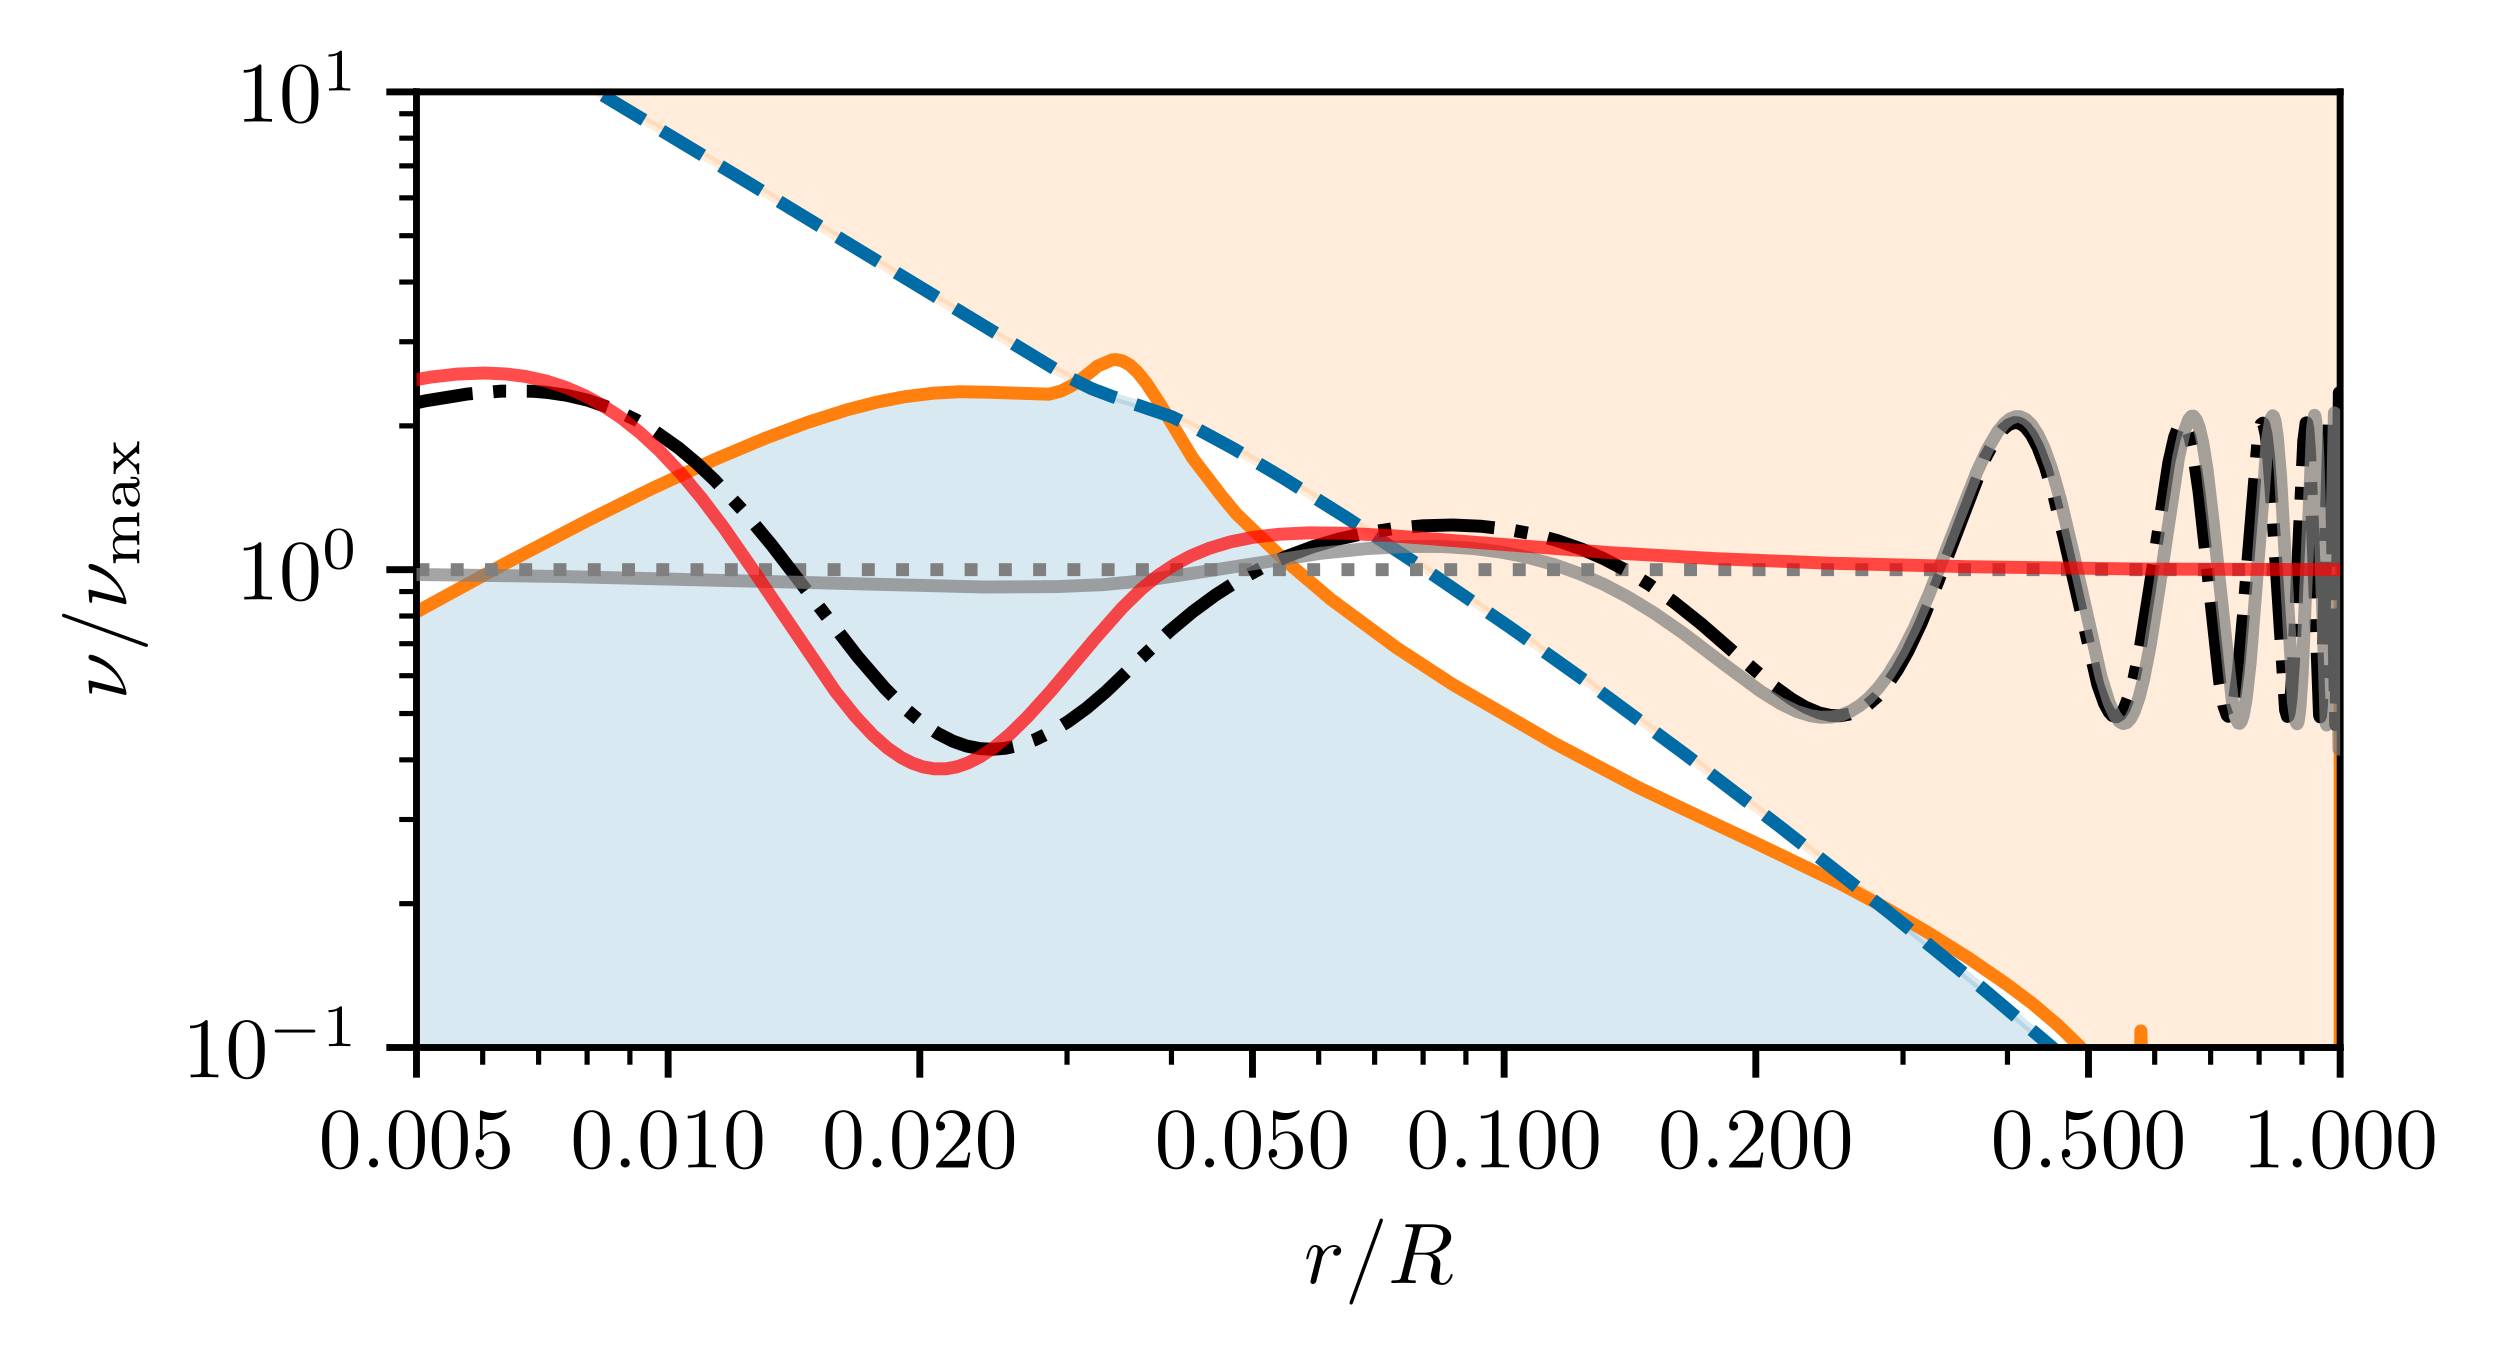 <?xml version="1.0" encoding="UTF-8" standalone="no"?>
<svg
   width="290.07pt"
   height="158.558pt"
   viewBox="0 0 290.07 158.558"
   version="1.1"
   id="svg124"
   sodipodi:docname="SG_all.pdf"
   xmlns:inkscape="http://www.inkscape.org/namespaces/inkscape"
   xmlns:sodipodi="http://sodipodi.sourceforge.net/DTD/sodipodi-0.dtd"
   xmlns:xlink="http://www.w3.org/1999/xlink"
   xmlns="http://www.w3.org/2000/svg"
   xmlns:svg="http://www.w3.org/2000/svg">
  <sodipodi:namedview
     id="namedview124"
     pagecolor="#ffffff"
     bordercolor="#999999"
     borderopacity="1"
     inkscape:showpageshadow="0"
     inkscape:pageopacity="0"
     inkscape:pagecheckerboard="0"
     inkscape:deskcolor="#d1d1d1"
     inkscape:document-units="pt" />
  <defs
     id="defs25">
    <g
       id="g16">
      <g
         id="glyph-0-0">
        <path
           d="M 4.578 -3.188 C 4.578 -3.984 4.531 -4.781 4.188 -5.516 C 3.734 -6.484 2.906 -6.641 2.5 -6.641 C 1.891 -6.641 1.172 -6.375 0.75 -5.453 C 0.438 -4.766 0.391 -3.984 0.391 -3.188 C 0.391 -2.438 0.422 -1.547 0.844 -0.781 C 1.266 0.016 2 0.219 2.484 0.219 C 3.016 0.219 3.781 0.016 4.219 -0.938 C 4.531 -1.625 4.578 -2.406 4.578 -3.188 Z M 2.484 0 C 2.094 0 1.5 -0.25 1.328 -1.203 C 1.219 -1.797 1.219 -2.719 1.219 -3.312 C 1.219 -3.953 1.219 -4.609 1.297 -5.141 C 1.484 -6.328 2.234 -6.422 2.484 -6.422 C 2.812 -6.422 3.469 -6.234 3.656 -5.25 C 3.766 -4.688 3.766 -3.938 3.766 -3.312 C 3.766 -2.562 3.766 -1.891 3.656 -1.25 C 3.5 -0.297 2.938 0 2.484 0 Z M 2.484 0 "
           id="path1" />
      </g>
      <g
         id="glyph-0-1">
        <path
           d="M 4.469 -2 C 4.469 -3.188 3.656 -4.188 2.578 -4.188 C 2.109 -4.188 1.672 -4.031 1.312 -3.672 L 1.312 -5.625 C 1.516 -5.562 1.844 -5.5 2.156 -5.5 C 3.391 -5.5 4.094 -6.406 4.094 -6.531 C 4.094 -6.594 4.062 -6.641 3.984 -6.641 C 3.984 -6.641 3.953 -6.641 3.906 -6.609 C 3.703 -6.516 3.219 -6.312 2.547 -6.312 C 2.156 -6.312 1.688 -6.391 1.219 -6.594 C 1.141 -6.625 1.125 -6.625 1.109 -6.625 C 1 -6.625 1 -6.547 1 -6.391 L 1 -3.438 C 1 -3.266 1 -3.188 1.141 -3.188 C 1.219 -3.188 1.234 -3.203 1.281 -3.266 C 1.391 -3.422 1.75 -3.969 2.562 -3.969 C 3.078 -3.969 3.328 -3.516 3.406 -3.328 C 3.562 -2.953 3.594 -2.578 3.594 -2.078 C 3.594 -1.719 3.594 -1.125 3.344 -0.703 C 3.109 -0.312 2.734 -0.062 2.281 -0.062 C 1.562 -0.062 0.984 -0.594 0.812 -1.172 C 0.844 -1.172 0.875 -1.156 0.984 -1.156 C 1.312 -1.156 1.484 -1.406 1.484 -1.641 C 1.484 -1.891 1.312 -2.141 0.984 -2.141 C 0.844 -2.141 0.5 -2.062 0.5 -1.609 C 0.5 -0.75 1.188 0.219 2.297 0.219 C 3.453 0.219 4.469 -0.734 4.469 -2 Z M 4.469 -2 "
           id="path2" />
      </g>
      <g
         id="glyph-0-2">
        <path
           d="M 2.938 -6.375 C 2.938 -6.625 2.938 -6.641 2.703 -6.641 C 2.078 -6 1.203 -6 0.891 -6 L 0.891 -5.688 C 1.094 -5.688 1.672 -5.688 2.188 -5.953 L 2.188 -0.781 C 2.188 -0.422 2.156 -0.312 1.266 -0.312 L 0.953 -0.312 L 0.953 0 C 1.297 -0.031 2.156 -0.031 2.562 -0.031 C 2.953 -0.031 3.828 -0.031 4.172 0 L 4.172 -0.312 L 3.859 -0.312 C 2.953 -0.312 2.938 -0.422 2.938 -0.781 Z M 2.938 -6.375 "
           id="path3" />
      </g>
      <g
         id="glyph-0-3">
        <path
           d="M 1.266 -0.766 L 2.328 -1.797 C 3.875 -3.172 4.469 -3.703 4.469 -4.703 C 4.469 -5.844 3.578 -6.641 2.359 -6.641 C 1.234 -6.641 0.5 -5.719 0.5 -4.828 C 0.5 -4.281 1 -4.281 1.031 -4.281 C 1.203 -4.281 1.547 -4.391 1.547 -4.812 C 1.547 -5.062 1.359 -5.328 1.016 -5.328 C 0.938 -5.328 0.922 -5.328 0.891 -5.312 C 1.109 -5.969 1.656 -6.328 2.234 -6.328 C 3.141 -6.328 3.562 -5.516 3.562 -4.703 C 3.562 -3.906 3.078 -3.125 2.516 -2.5 L 0.609 -0.375 C 0.5 -0.266 0.5 -0.234 0.5 0 L 4.203 0 L 4.469 -1.734 L 4.234 -1.734 C 4.172 -1.438 4.109 -1 4 -0.844 C 3.938 -0.766 3.281 -0.766 3.062 -0.766 Z M 1.266 -0.766 "
           id="path4" />
      </g>
      <g
         id="glyph-1-0">
        <path
           d="M 1.906 -0.531 C 1.906 -0.812 1.672 -1.062 1.391 -1.062 C 1.094 -1.062 0.859 -0.812 0.859 -0.531 C 0.859 -0.234 1.094 0 1.391 0 C 1.672 0 1.906 -0.234 1.906 -0.531 Z M 1.906 -0.531 "
           id="path5" />
      </g>
      <g
         id="glyph-1-1">
        <path
           d="M 0.875 -0.594 C 0.844 -0.438 0.781 -0.203 0.781 -0.156 C 0.781 0.016 0.922 0.109 1.078 0.109 C 1.203 0.109 1.375 0.031 1.453 -0.172 C 1.469 -0.203 1.797 -1.562 1.844 -1.75 C 1.922 -2.078 2.109 -2.766 2.156 -3.047 C 2.203 -3.172 2.484 -3.641 2.719 -3.859 C 2.797 -3.922 3.094 -4.188 3.516 -4.188 C 3.781 -4.188 3.922 -4.062 3.938 -4.062 C 3.641 -4.016 3.422 -3.781 3.422 -3.516 C 3.422 -3.359 3.531 -3.172 3.797 -3.172 C 4.062 -3.172 4.344 -3.406 4.344 -3.766 C 4.344 -4.109 4.031 -4.406 3.516 -4.406 C 2.875 -4.406 2.438 -3.922 2.25 -3.641 C 2.156 -4.094 1.797 -4.406 1.328 -4.406 C 0.875 -4.406 0.688 -4.016 0.594 -3.844 C 0.422 -3.5 0.297 -2.906 0.297 -2.875 C 0.297 -2.766 0.391 -2.766 0.406 -2.766 C 0.516 -2.766 0.516 -2.781 0.578 -3 C 0.75 -3.703 0.953 -4.188 1.312 -4.188 C 1.469 -4.188 1.609 -4.109 1.609 -3.734 C 1.609 -3.516 1.578 -3.406 1.453 -2.891 Z M 0.875 -0.594 "
           id="path6" />
      </g>
      <g
         id="glyph-1-2">
        <path
           d="M 4.375 -7.094 C 4.422 -7.234 4.422 -7.266 4.422 -7.281 C 4.422 -7.391 4.344 -7.484 4.234 -7.484 C 4.156 -7.484 4.094 -7.453 4.062 -7.391 L 0.594 2.109 C 0.547 2.25 0.547 2.281 0.547 2.297 C 0.547 2.406 0.641 2.5 0.75 2.5 C 0.875 2.5 0.906 2.422 0.969 2.25 Z M 4.375 -7.094 "
           id="path7" />
      </g>
      <g
         id="glyph-1-3">
        <path
           d="M 3.734 -6.125 C 3.797 -6.359 3.828 -6.453 4.016 -6.484 C 4.109 -6.5 4.422 -6.5 4.625 -6.5 C 5.328 -6.5 6.438 -6.5 6.438 -5.516 C 6.438 -5.172 6.281 -4.484 5.891 -4.094 C 5.625 -3.844 5.109 -3.516 4.203 -3.516 L 3.094 -3.516 Z M 5.172 -3.391 C 6.188 -3.609 7.359 -4.312 7.359 -5.312 C 7.359 -6.172 6.469 -6.812 5.156 -6.812 L 2.328 -6.812 C 2.125 -6.812 2.031 -6.812 2.031 -6.609 C 2.031 -6.5 2.125 -6.5 2.312 -6.5 C 2.328 -6.5 2.516 -6.5 2.688 -6.484 C 2.875 -6.453 2.953 -6.453 2.953 -6.312 C 2.953 -6.281 2.953 -6.25 2.922 -6.125 L 1.578 -0.781 C 1.484 -0.391 1.469 -0.312 0.672 -0.312 C 0.5 -0.312 0.406 -0.312 0.406 -0.109 C 0.406 0 0.531 0 0.547 0 C 0.828 0 1.531 -0.031 1.797 -0.031 C 2.078 -0.031 2.797 0 3.078 0 C 3.156 0 3.266 0 3.266 -0.203 C 3.266 -0.312 3.188 -0.312 2.984 -0.312 C 2.625 -0.312 2.344 -0.312 2.344 -0.484 C 2.344 -0.547 2.359 -0.594 2.375 -0.656 L 3.031 -3.297 L 4.219 -3.297 C 5.125 -3.297 5.297 -2.734 5.297 -2.391 C 5.297 -2.25 5.219 -1.938 5.156 -1.703 C 5.094 -1.422 5 -1.062 5 -0.859 C 5 0.219 6.203 0.219 6.328 0.219 C 7.172 0.219 7.531 -0.781 7.531 -0.922 C 7.531 -1.047 7.422 -1.047 7.406 -1.047 C 7.312 -1.047 7.297 -0.984 7.281 -0.906 C 7.031 -0.172 6.594 0 6.375 0 C 6.047 0 5.969 -0.219 5.969 -0.609 C 5.969 -0.922 6.031 -1.422 6.078 -1.75 C 6.094 -1.891 6.109 -2.078 6.109 -2.219 C 6.109 -2.984 5.438 -3.297 5.172 -3.391 Z M 5.172 -3.391 "
           id="path8" />
      </g>
      <g
         id="glyph-2-0">
        <path
           d="M 5.188 -1.578 C 5.297 -1.578 5.469 -1.578 5.469 -1.734 C 5.469 -1.922 5.297 -1.922 5.188 -1.922 L 1.031 -1.922 C 0.922 -1.922 0.75 -1.922 0.75 -1.75 C 0.75 -1.578 0.906 -1.578 1.031 -1.578 Z M 5.188 -1.578 "
           id="path9" />
      </g>
      <g
         id="glyph-3-0">
        <path
           d="M 2.328 -4.438 C 2.328 -4.625 2.328 -4.625 2.125 -4.625 C 1.672 -4.188 1.047 -4.188 0.766 -4.188 L 0.766 -3.938 C 0.922 -3.938 1.391 -3.938 1.766 -4.125 L 1.766 -0.578 C 1.766 -0.344 1.766 -0.25 1.078 -0.25 L 0.812 -0.25 L 0.812 0 C 0.938 0 1.797 -0.031 2.047 -0.031 C 2.266 -0.031 3.141 0 3.297 0 L 3.297 -0.25 L 3.031 -0.25 C 2.328 -0.25 2.328 -0.344 2.328 -0.578 Z M 2.328 -4.438 "
           id="path10" />
      </g>
      <g
         id="glyph-3-1">
        <path
           d="M 3.594 -2.219 C 3.594 -2.984 3.5 -3.547 3.188 -4.031 C 2.969 -4.344 2.531 -4.625 1.984 -4.625 C 0.359 -4.625 0.359 -2.719 0.359 -2.219 C 0.359 -1.719 0.359 0.141 1.984 0.141 C 3.594 0.141 3.594 -1.719 3.594 -2.219 Z M 1.984 -0.062 C 1.656 -0.062 1.234 -0.25 1.094 -0.812 C 1 -1.219 1 -1.797 1 -2.312 C 1 -2.828 1 -3.359 1.094 -3.734 C 1.25 -4.281 1.688 -4.438 1.984 -4.438 C 2.359 -4.438 2.719 -4.203 2.844 -3.797 C 2.953 -3.422 2.969 -2.922 2.969 -2.312 C 2.969 -1.797 2.969 -1.281 2.875 -0.844 C 2.734 -0.203 2.266 -0.062 1.984 -0.062 Z M 1.984 -0.062 "
           id="path11" />
      </g>
      <g
         id="glyph-4-0">
        <path
           d="M -4.297 -2.234 C -4.312 -2.234 -4.406 -2.234 -4.406 -2.109 C -4.406 -1.875 -4.328 -1.141 -4.312 -0.891 C -4.297 -0.812 -4.281 -0.703 -4.109 -0.703 C -3.984 -0.703 -3.984 -0.781 -3.984 -0.938 C -3.984 -1.422 -3.922 -1.438 -3.812 -1.438 C -3.75 -1.438 -3.281 -1.312 -3.016 -1.25 L -0.562 -0.641 C -0.422 -0.594 -0.141 -0.531 -0.125 -0.531 C -0.016 -0.531 0 -0.625 0 -0.688 L 0 -0.828 C -0.125 -1.531 -0.516 -2.609 -1.469 -3.641 C -2.688 -4.953 -4.047 -5.219 -4.141 -5.219 C -4.312 -5.219 -4.406 -5.109 -4.406 -4.938 C -4.406 -4.859 -4.359 -4.625 -4.078 -4.547 C -1.812 -3.906 -0.703 -2.391 -0.328 -1.25 Z M -4.297 -2.234 "
           id="path12" />
      </g>
      <g
         id="glyph-5-0">
        <path
           d="M -7.094 -4.359 C -7.234 -4.422 -7.25 -4.422 -7.281 -4.422 C -7.391 -4.422 -7.484 -4.328 -7.484 -4.219 C -7.484 -4.078 -7.375 -4.031 -7.281 -4 L 2.109 -0.609 C 2.25 -0.562 2.266 -0.562 2.297 -0.562 C 2.406 -0.562 2.5 -0.641 2.5 -0.75 C 2.5 -0.891 2.391 -0.938 2.297 -0.969 Z M -7.094 -4.359 "
           id="path13" />
      </g>
      <g
         id="glyph-6-0">
        <path
           d="M -2.109 -5.734 C -2.719 -5.734 -3.078 -5.422 -3.078 -4.688 C -3.078 -4.125 -2.781 -3.75 -2.422 -3.562 C -2.922 -3.422 -3.078 -3.047 -3.078 -2.547 C -3.078 -1.969 -2.766 -1.609 -2.391 -1.406 L -3.078 -1.406 L -3 -0.375 L -2.75 -0.375 C -2.75 -0.844 -2.703 -0.906 -2.359 -0.906 L -0.547 -0.906 C -0.25 -0.906 -0.25 -0.828 -0.25 -0.375 L 0 -0.375 C 0 -0.391 -0.031 -0.875 -0.031 -1.172 C -0.031 -1.422 0 -1.906 0 -1.969 L -0.25 -1.969 C -0.25 -1.516 -0.25 -1.453 -0.547 -1.453 L -1.812 -1.453 C -2.531 -1.453 -2.875 -2.031 -2.875 -2.484 C -2.875 -2.969 -2.5 -3.031 -2.141 -3.031 L -0.547 -3.031 C -0.25 -3.031 -0.25 -2.969 -0.25 -2.516 L 0 -2.516 C 0 -2.531 -0.031 -3.016 -0.031 -3.312 C -0.031 -3.562 0 -4.047 0 -4.109 L -0.25 -4.109 C -0.25 -3.656 -0.25 -3.594 -0.547 -3.594 L -1.812 -3.594 C -2.531 -3.594 -2.875 -4.172 -2.875 -4.625 C -2.875 -5.109 -2.5 -5.172 -2.141 -5.172 L -0.547 -5.172 C -0.25 -5.172 -0.25 -5.109 -0.25 -4.656 L 0 -4.656 C 0 -4.672 -0.031 -5.156 -0.031 -5.453 C -0.031 -5.703 0 -6.188 0 -6.25 L -0.25 -6.25 C -0.25 -5.797 -0.25 -5.734 -0.547 -5.734 Z M -2.109 -5.734 "
           id="path14" />
      </g>
      <g
         id="glyph-6-1">
        <path
           d="M -1.875 -3.109 C -2.234 -3.109 -2.5 -3.109 -2.766 -2.781 C -3 -2.5 -3.109 -2.172 -3.109 -1.75 C -3.109 -1.094 -2.859 -0.625 -2.438 -0.625 C -2.203 -0.625 -2.094 -0.781 -2.094 -0.969 C -2.094 -1.156 -2.234 -1.297 -2.422 -1.297 C -2.531 -1.297 -2.688 -1.234 -2.734 -1.047 C -2.906 -1.297 -2.906 -1.703 -2.906 -1.734 C -2.906 -2.125 -2.656 -2.562 -2.062 -2.562 L -1.859 -2.562 C -1.844 -2.172 -1.812 -1.719 -1.625 -1.203 C -1.406 -0.578 -1.016 -0.391 -0.703 -0.391 C -0.109 -0.391 0.062 -1.109 0.062 -1.609 C 0.062 -2.156 -0.25 -2.484 -0.516 -2.641 C -0.234 -2.656 0.031 -2.844 0.031 -3.172 C 0.031 -3.188 0.031 -3.859 -0.625 -3.859 L -1.016 -3.859 L -1.016 -3.625 L -0.641 -3.625 C -0.562 -3.625 -0.234 -3.625 -0.234 -3.359 C -0.234 -3.109 -0.562 -3.109 -0.641 -3.109 Z M -0.984 -2.562 C -0.312 -2.562 -0.125 -1.969 -0.125 -1.656 C -0.125 -1.297 -0.359 -0.969 -0.703 -0.969 C -1.094 -0.969 -1.625 -1.297 -1.672 -2.562 Z M -0.984 -2.562 "
           id="path15" />
      </g>
      <g
         id="glyph-6-2">
        <path
           d="M -1.562 -2.359 C -1.562 -2.359 -1.625 -2.312 -1.625 -2.312 C -1.656 -2.312 -2.141 -2.766 -2.203 -2.828 C -2.484 -3.078 -2.75 -3.312 -2.75 -3.875 L -3 -3.875 C -2.984 -3.672 -2.969 -3.469 -2.969 -3.281 C -2.969 -3.078 -2.984 -2.797 -3 -2.594 L -2.75 -2.594 C -2.734 -2.703 -2.656 -2.734 -2.594 -2.734 C -2.578 -2.734 -2.469 -2.734 -2.359 -2.625 L -1.812 -2.141 L -2.469 -1.562 C -2.547 -1.484 -2.578 -1.484 -2.609 -1.484 C -2.703 -1.484 -2.75 -1.578 -2.75 -1.672 L -3 -1.672 C -2.984 -1.422 -2.969 -1.156 -2.969 -0.891 C -2.969 -0.688 -2.984 -0.422 -3 -0.219 L -2.75 -0.219 C -2.75 -0.531 -2.75 -0.719 -2.547 -0.906 L -1.547 -1.766 C -1.531 -1.781 -1.484 -1.828 -1.469 -1.828 C -1.453 -1.828 -0.875 -1.297 -0.797 -1.234 C -0.516 -0.969 -0.266 -0.734 -0.25 -0.188 L 0 -0.188 C -0.016 -0.391 -0.031 -0.547 -0.031 -0.766 C -0.031 -0.969 -0.016 -1.25 0 -1.453 L -0.25 -1.453 C -0.266 -1.375 -0.312 -1.312 -0.406 -1.312 C -0.547 -1.312 -0.641 -1.391 -0.75 -1.5 L -1.297 -2 L -0.594 -2.594 C -0.453 -2.734 -0.438 -2.734 -0.391 -2.734 C -0.266 -2.734 -0.25 -2.578 -0.25 -2.547 L 0 -2.547 C 0 -2.609 -0.031 -3.109 -0.031 -3.328 C -0.031 -3.547 -0.016 -3.781 0 -4 L -0.25 -4 C -0.25 -3.531 -0.297 -3.484 -0.469 -3.312 Z M -1.562 -2.359 "
           id="path16" />
      </g>
    </g>
    <clipPath
       id="clip-0">
      <path
         clip-rule="nonzero"
         d="M 48.324 44 L 271.523 44 L 271.523 121.539 L 48.324 121.539 Z M 48.324 44 "
         id="path17" />
    </clipPath>
    <clipPath
       id="clip-1">
      <path
         clip-rule="nonzero"
         d="M 48.324 43 L 271.523 43 L 271.523 121.539 L 48.324 121.539 Z M 48.324 43 "
         id="path18" />
    </clipPath>
    <clipPath
       id="clip-2">
      <path
         clip-rule="nonzero"
         d="M 48.324 10.66 L 271.523 10.66 L 271.523 121.539 L 48.324 121.539 Z M 48.324 10.66 "
         id="path19" />
    </clipPath>
    <clipPath
       id="clip-3">
      <path
         clip-rule="nonzero"
         d="M 48.324 40 L 271.523 40 L 271.523 121.539 L 48.324 121.539 Z M 48.324 40 "
         id="path20" />
    </clipPath>
    <clipPath
       id="clip-4">
      <path
         clip-rule="nonzero"
         d="M 48.324 10.66 L 267 10.66 L 267 121.539 L 48.324 121.539 Z M 48.324 10.66 "
         id="path21" />
    </clipPath>
    <clipPath
       id="clip-5">
      <path
         clip-rule="nonzero"
         d="M 48.324 65 L 271.523 65 L 271.523 67 L 48.324 67 Z M 48.324 65 "
         id="path22" />
    </clipPath>
    <clipPath
       id="clip-6">
      <path
         clip-rule="nonzero"
         d="M 48.324 44 L 271.523 44 L 271.523 88 L 48.324 88 Z M 48.324 44 "
         id="path23" />
    </clipPath>
    <clipPath
       id="clip-7">
      <path
         clip-rule="nonzero"
         d="M 48.324 46 L 271.523 46 L 271.523 88 L 48.324 88 Z M 48.324 46 "
         id="path24" />
    </clipPath>
    <clipPath
       id="clip-8">
      <path
         clip-rule="nonzero"
         d="M 48.324 42 L 271.523 42 L 271.523 91 L 48.324 91 Z M 48.324 42 "
         id="path25" />
    </clipPath>
  </defs>
  <g
     clip-path="url(#clip-0)"
     id="g26">
    <path
       fill-rule="nonzero"
       fill="rgb(0%, 41.96%, 64.313%)"
       fill-opacity="0.15"
       d="M -96728.516 55506.098 L 271.629 55506.098 L 271.629 228.723 L 271.629 228.727 L 271.625 228.727 L 271.625 228.723 L 271.621 228.719 L 271.621 228.715 L 271.617 228.707 L 271.617 228.695 L 271.613 228.688 L 271.613 228.68 L 271.609 228.672 L 271.609 228.664 L 271.605 228.66 L 271.605 228.652 L 271.602 228.645 L 271.602 228.641 L 271.598 228.633 L 271.594 228.629 L 271.594 228.621 L 271.59 228.617 L 271.586 228.617 L 271.586 228.613 L 271.578 228.613 L 271.574 228.617 L 271.566 228.621 L 271.562 228.621 L 271.551 228.602 L 271.543 228.484 L 271.535 228.266 L 271.531 227.918 L 271.527 227.391 L 271.523 226.902 L 271.523 226.207 L 271.52 226.172 L 271.52 225.918 L 271.52 55506.098 L 248.91 55506.098 L 248.719 142.043 L 248.57 131.469 L 248.402 131.375 L 248.305 131.312 L 248.207 135.613 L 248.094 144.18 L 247.832 140.043 L 247.633 137.797 L 247.531 136.844 L 247.328 135.223 L 247.227 134.52 L 247.121 133.898 L 247.02 133.344 L 246.77 132.117 L 246.492 130.941 L 246.344 130.391 L 246.254 130.062 L 246.035 129.363 L 245.902 128.965 L 245.805 128.703 L 245.586 128.383 L 245.363 128.164 L 244.988 127.789 L 244.875 127.68 L 244.719 127.527 L 244.375 127.199 L 244.172 127.004 L 244.027 126.867 L 243.559 126.422 L 243.41 126.281 L 243.203 126.086 L 243.082 125.977 L 242.934 125.836 L 242.645 125.57 L 242.523 125.457 L 242.355 125.301 L 242.109 125.078 L 241.734 124.738 L 241.469 124.496 L 241.254 124.301 L 241.129 124.188 L 240.945 124.023 L 240.816 123.91 L 240.562 123.68 L 240.383 123.52 L 240.121 123.285 L 239.992 123.172 L 239.812 123.012 L 239.547 122.777 L 239.379 122.629 L 239.062 122.352 L 238.793 122.113 L 238.668 122.004 L 238.555 121.906 L 238.285 121.668 L 238.07 121.484 L 237.871 121.309 L 237.516 121 L 237.316 120.828 L 236.895 120.465 L 236.734 120.328 L 236.59 120.203 L 236.449 120.082 L 236.125 119.805 L 235.855 119.574 L 235.711 119.449 L 235.566 119.328 L 235.348 119.141 L 235.051 118.891 L 234.867 118.734 L 234.645 118.547 L 234.375 118.316 L 234.199 118.168 L 233.898 117.914 L 233.699 117.746 L 233.52 117.594 L 233.211 117.336 L 233.059 117.207 L 232.887 117.062 L 232.578 116.805 L 232.402 116.656 L 232.227 116.512 L 231.934 116.266 L 231.773 116.133 L 231.539 115.938 L 231.27 115.715 L 231.109 115.582 L 230.941 115.438 L 230.621 115.172 L 230.359 114.953 L 230.031 114.688 L 229.664 114.383 L 229.355 114.125 L 229.191 113.988 L 229.023 113.852 L 228.773 113.648 L 228.398 113.336 L 227.977 112.992 L 227.699 112.766 L 227.527 112.625 L 227.316 112.449 L 227.141 112.309 L 226.969 112.168 L 226.645 111.902 L 226.297 111.617 L 226.121 111.477 L 225.871 111.27 L 225.727 111.152 L 225.371 110.863 L 225.082 110.629 L 224.816 110.41 L 224.637 110.266 L 224.453 110.117 L 224.16 109.879 L 223.809 109.594 L 223.66 109.473 L 223.293 109.176 L 222.945 108.898 L 222.645 108.652 L 222.387 108.445 L 222.105 108.219 L 221.914 108.066 L 221.727 107.914 L 221.395 107.648 L 221.156 107.457 L 220.797 107.168 L 220.602 107.012 L 220.383 106.836 L 219.922 106.469 L 219.727 106.309 L 219.406 106.055 L 219.16 105.855 L 218.883 105.637 L 218.746 105.527 L 218.609 105.422 L 218.461 105.301 L 218.309 105.18 L 217.98 104.918 L 217.781 104.789 L 217.473 104.617 L 217.27 104.504 L 217.062 104.391 L 216.82 104.258 L 216.695 104.191 L 216.574 104.129 L 216.391 104.031 L 216.211 103.934 L 215.789 103.707 L 215.594 103.602 L 215.395 103.496 L 215.141 103.363 L 214.891 103.234 L 214.73 103.148 L 214.566 103.066 L 214.176 102.867 L 213.934 102.742 L 213.812 102.676 L 213.652 102.598 L 213.496 102.516 L 213.18 102.359 L 213.043 102.289 L 212.703 102.121 L 212.504 102.02 L 212.277 101.91 L 212.012 101.781 L 211.504 101.531 L 211.246 101.406 L 211.074 101.32 L 210.781 101.18 L 210.535 101.059 L 210.414 101 L 210.094 100.844 L 209.758 100.68 L 209.48 100.547 L 209.344 100.477 L 209.027 100.328 L 208.676 100.164 L 208.496 100.078 L 208.312 99.996 L 208.133 99.91 L 207.891 99.793 L 207.648 99.68 L 207.523 99.621 L 207.402 99.562 L 206.91 99.328 L 206.629 99.195 L 206.488 99.125 L 206.348 99.059 L 206.219 98.996 L 205.961 98.875 L 205.828 98.812 L 205.664 98.734 L 205.496 98.652 L 205.242 98.531 L 204.727 98.289 L 204.305 98.086 L 204.027 97.957 L 203.746 97.824 L 203.531 97.723 L 203.316 97.617 L 203.051 97.492 L 202.766 97.363 L 202.621 97.293 L 202.48 97.223 L 202.191 97.094 L 201.902 96.961 L 201.625 96.832 L 201.418 96.734 L 201.211 96.633 L 200.863 96.477 L 200.688 96.391 L 200.512 96.309 L 200.211 96.176 L 200.062 96.098 L 199.91 96.023 L 199.625 95.891 L 199.047 95.625 L 198.863 95.535 L 198.684 95.445 L 198.316 95.281 L 198.086 95.172 L 197.852 95.059 L 197.574 94.934 L 197.27 94.777 L 196.969 94.641 L 196.605 94.48 L 196.426 94.387 L 196.242 94.293 L 195.914 94.145 L 195.582 94 L 195.27 93.836 L 194.953 93.699 L 194.793 93.617 L 194.633 93.539 L 194.473 93.457 L 194.191 93.332 L 193.949 93.223 L 193.828 93.156 L 193.625 93.059 L 193.418 92.961 L 193.215 92.859 L 192.84 92.695 L 192.676 92.605 L 192.34 92.457 L 192.086 92.34 L 191.961 92.27 L 191.832 92.199 L 191.578 92.082 L 191.32 91.953 L 190.973 91.797 L 190.758 91.684 L 190.539 91.57 L 190.098 91.379 L 189.922 91.277 L 189.609 91.137 L 189.473 91.055 L 189.199 90.926 L 188.922 90.789 L 188.668 90.664 L 188.418 90.531 L 188.199 90.414 L 187.805 90.234 L 187.406 90.016 L 186.836 89.734 L 186.586 89.602 L 186.078 89.344 L 185.82 89.211 L 185.613 89.094 L 185.402 88.973 L 184.77 88.652 L 184.48 88.496 L 184.188 88.344 L 184.004 88.234 L 183.688 88.078 L 183.559 87.992 L 183.262 87.84 L 182.961 87.684 L 182.383 87.355 L 182.141 87.219 L 181.805 87.051 L 181.527 86.91 L 181.391 86.824 L 181.25 86.734 L 180.961 86.578 L 180.672 86.414 L 180.348 86.238 L 180.016 86.066 L 179.492 85.77 L 179.148 85.598 L 178.805 85.371 L 178.453 85.188 L 178.102 84.992 L 177.746 84.797 L 177.387 84.602 L 177.145 84.461 L 176.902 84.324 L 176.719 84.211 L 176.535 84.09 L 176.105 83.863 L 175.668 83.625 L 175.277 83.398 L 174.879 83.176 L 174.574 82.996 L 174.004 82.645 L 173.48 82.367 L 173.078 82.137 L 172.676 81.91 L 172.406 81.742 L 172.133 81.574 L 171.484 81.191 L 171.227 81.031 L 170.969 80.863 L 170.668 80.668 L 170.059 80.344 L 169.441 79.938 L 168.996 79.68 L 168.551 79.414 L 168.25 79.215 L 167.945 79.02 L 167.641 78.828 L 167.023 78.438 L 166.785 78.281 L 166.551 78.129 L 166.312 77.977 L 166.074 77.82 L 165.836 77.656 L 165.594 77.48 L 165.105 77.176 L 164.445 76.785 L 163.773 76.301 L 163.262 75.973 L 162.746 75.641 L 162.375 75.383 L 162 75.133 L 161.773 74.957 L 161.543 74.781 L 161.164 74.52 L 160.777 74.246 L 160.301 73.922 L 159.82 73.59 L 159.492 73.34 L 159.16 73.09 L 158.586 72.715 L 158.297 72.488 L 158.004 72.262 L 157.707 72.035 L 157.414 71.793 L 156.812 71.379 L 156.371 71.039 L 155.922 70.691 L 155.34 70.277 L 155.047 70.027 L 154.75 69.785 L 154.367 69.496 L 153.977 69.188 L 153.586 68.855 L 153.188 68.52 L 152.754 68.168 L 152.316 67.824 L 151.875 67.48 L 151.652 67.262 L 151.43 67.039 L 150.98 66.668 L 150.527 66.277 L 150.117 65.91 L 149.703 65.543 L 149.285 65.176 L 148.863 64.809 L 148.387 64.398 L 147.902 63.984 L 147.414 63.566 L 147.168 63.312 L 146.918 63.055 L 146.523 62.688 L 146.125 62.305 L 145.723 61.906 L 145.32 61.488 L 144.746 60.922 L 144.164 60.32 L 143.461 59.625 L 143.105 59.184 L 142.746 58.746 L 142.266 58.191 L 141.781 57.598 L 141.051 56.797 L 140.68 56.273 L 140.309 55.746 L 139.809 55.098 L 139.305 54.422 L 138.844 53.777 L 138.383 53.156 L 138.152 52.758 L 137.918 52.41 L 137.801 52.195 L 137.684 52.008 L 137.449 51.641 L 137.344 51.465 L 137.234 51.293 L 137.125 51.117 L 137.02 50.941 L 136.801 50.59 L 136.691 50.41 L 136.586 50.23 L 136.477 50.047 L 136.367 49.867 L 136.039 49.316 L 135.93 49.129 L 135.82 48.945 L 135.711 48.758 L 135.605 48.578 L 135.5 48.395 L 135.395 48.215 L 135.289 48.074 L 135.078 47.988 L 134.863 47.902 L 134.652 47.816 L 134.547 47.777 L 134.441 47.734 L 134.332 47.695 L 134.227 47.652 L 134.016 47.574 L 133.895 47.531 L 133.777 47.488 L 133.535 47.402 L 133.418 47.359 L 133.297 47.316 L 133.18 47.277 L 133.059 47.234 L 132.938 47.195 L 132.82 47.156 L 132.699 47.117 L 132.582 47.078 L 132.461 47.039 L 132.223 46.965 L 132 46.895 L 131.891 46.863 L 131.68 46.797 L 131.574 46.766 L 131.359 46.703 L 131.125 46.633 L 130.867 46.555 L 130.609 46.48 L 130.48 46.441 L 130.227 46.367 L 129.969 46.289 L 129.461 46.133 L 129.207 46.051 L 128.984 45.98 L 128.762 45.906 L 128.32 45.754 L 127.988 45.633 L 127.66 45.508 L 127.316 45.371 L 127.062 45.266 L 126.879 45.188 L 126.691 45.109 L 126.504 45.023 L 126.316 44.941 L 126.191 44.883 L 126.066 44.828 L 125.941 44.77 L 125.816 44.707 L 125.629 44.621 L 125.441 44.527 L 125.332 44.477 L 125.121 44.367 L 125.012 44.324 L 124.906 44.379 L 124.852 44.441 L 124.797 44.508 L 124.691 44.555 L 124.582 44.621 L 124.371 44.754 L 124.262 44.812 L 124.152 44.859 L 124.102 44.926 L 123.992 44.953 L 123.938 45.008 L 123.766 45.086 L 123.676 45.129 L 123.59 45.176 L 123.492 45.219 L 123.391 45.258 L 123.289 45.301 L 123.191 45.34 L 123.09 45.379 L 122.988 45.414 L 122.891 45.449 L 122.789 45.484 L 122.688 45.516 L 122.586 45.543 L 122.488 45.57 L 122.387 45.59 L 122.316 45.613 L 122.25 45.633 L 122.184 45.648 L 122.117 45.668 L 121.914 45.699 L 121.711 45.738 L 121.598 45.754 L 121.484 45.766 L 121.371 45.77 L 121.316 45.789 L 121.258 45.797 L 121.18 45.805 L 121.102 45.82 L 120.945 45.809 L 120.863 45.824 L 120.785 45.832 L 120.707 45.836 L 120.625 45.848 L 120.465 45.844 L 120.309 45.836 L 120.215 45.844 L 120.125 45.848 L 120.031 45.848 L 119.941 45.855 L 119.754 45.836 L 119.664 45.84 L 119.57 45.84 L 119.383 45.832 L 119.199 45.832 L 119.012 45.812 L 118.73 45.801 L 118.637 45.793 L 118.543 45.789 L 118.449 45.781 L 118.355 45.777 L 118.262 45.77 L 118.164 45.762 L 118.07 45.758 L 117.883 45.742 L 117.738 45.73 L 117.668 45.727 L 117.594 45.723 L 117.453 45.711 L 117.309 45.695 L 117.223 45.691 L 117.141 45.688 L 116.969 45.668 L 116.887 45.664 L 116.801 45.66 L 116.629 45.645 L 116.539 45.637 L 116.445 45.633 L 116.258 45.617 L 115.852 45.586 L 115.703 45.578 L 115.555 45.566 L 115.332 45.555 L 115.258 45.547 L 115.102 45.539 L 114.941 45.527 L 114.863 45.527 L 114.785 45.523 L 114.629 45.512 L 114.441 45.504 L 114.258 45.496 L 114.152 45.492 L 114.051 45.488 L 113.84 45.48 L 113.723 45.477 L 113.668 45.473 L 113.609 45.469 L 113.492 45.469 L 113.141 45.457 L 113.023 45.457 L 112.906 45.453 L 112.668 45.453 L 112.59 45.449 L 112.512 45.449 L 112.43 45.445 L 112.125 45.445 L 111.977 45.449 L 111.59 45.449 L 111.504 45.453 L 111.324 45.453 L 111.234 45.457 L 111.148 45.461 L 110.969 45.465 L 110.867 45.469 L 110.766 45.469 L 110.562 45.477 L 110.461 45.477 L 110.359 45.484 L 110.152 45.492 L 110.051 45.5 L 109.734 45.512 L 109.613 45.52 L 109.238 45.543 L 108.711 45.582 L 108.602 45.59 L 108.387 45.609 L 108.246 45.621 L 108.176 45.629 L 108.105 45.629 L 107.965 45.645 L 107.824 45.656 L 107.68 45.676 L 107.539 45.691 L 107.105 45.738 L 106.812 45.773 L 106.438 45.82 L 105.891 45.895 L 105.57 45.938 L 105.012 46.023 L 104.594 46.094 L 104.031 46.191 L 103.602 46.27 L 103.016 46.383 L 102.684 46.453 L 102.305 46.531 L 101.762 46.652 L 101.488 46.715 L 101.012 46.824 L 100.363 46.984 L 99.531 47.199 L 98.973 47.352 L 98.746 47.414 L 98.367 47.523 L 97.688 47.719 L 96.93 47.949 L 96.523 48.074 L 95.527 48.395 L 95.117 48.531 L 94.488 48.742 L 93.73 49 L 93.18 49.195 L 92.48 49.445 L 91.703 49.73 L 91.172 49.93 L 90.625 50.133 L 89.551 50.547 L 88.879 50.812 L 88.152 51.102 L 86.953 51.594 L 86.387 51.824 L 85.809 52.07 L 85.41 52.238 L 84.453 52.648 L 82.918 53.316 L 82.141 53.664 L 80.77 54.281 L 79.422 54.898 L 78.711 55.23 L 77.516 55.789 L 75.586 56.711 L 73.844 57.559 L 72.648 58.145 L 69.898 59.52 L 68.141 60.406 L 65.746 61.637 L 63.434 62.84 L 60.117 64.586 L 58.145 65.633 L 54.25 67.727 L 49.355 70.387 L 38.59 76.32 L 29.367 81.477 L 20.379 86.543 L 12.48 91.016 L 4.078 95.789 L -3.281 99.977 L -11.891 104.879 L -19.59 109.273 L -29.336 114.836 L -39.074 120.395 L -48.812 125.957 L -78.016 142.645 L -87.75 148.203 Z M -96728.516 55506.098 "
       id="path26" />
  </g>
  <g
     clip-path="url(#clip-1)"
     id="g27">
    <path
       fill="none"
       stroke-width="1"
       stroke-linecap="butt"
       stroke-linejoin="round"
       stroke="rgb(0%, 41.96%, 64.313%)"
       stroke-opacity="0.15"
       stroke-miterlimit="10"
       d="M -96728.516 -55347.54 L 271.629 -55347.54 L 271.629 -70.165 L 271.629 -70.169 L 271.625 -70.169 L 271.625 -70.165 L 271.621 -70.161 L 271.621 -70.157 L 271.617 -70.149 L 271.617 -70.138 L 271.613 -70.13 L 271.613 -70.122 L 271.609 -70.114 L 271.609 -70.106 L 271.605 -70.103 L 271.605 -70.095 L 271.602 -70.087 L 271.602 -70.083 L 271.598 -70.075 L 271.594 -70.071 L 271.594 -70.064 L 271.59 -70.06 L 271.586 -70.06 L 271.586 -70.056 L 271.578 -70.056 L 271.574 -70.06 L 271.566 -70.064 L 271.562 -70.064 L 271.551 -70.044 L 271.543 -69.927 L 271.535 -69.708 L 271.531 -69.36 L 271.527 -68.833 L 271.523 -68.345 L 271.523 -67.649 L 271.52 -67.614 L 271.52 -67.36 L 271.52 -55347.54 L 248.91 -55347.54 L 248.719 16.515 L 248.57 27.089 L 248.402 27.183 L 248.305 27.245 L 248.207 22.944 L 248.094 14.378 L 247.832 18.515 L 247.633 20.761 L 247.531 21.714 L 247.328 23.335 L 247.227 24.038 L 247.121 24.659 L 247.02 25.214 L 246.77 26.44 L 246.492 27.616 L 246.344 28.167 L 246.254 28.495 L 246.035 29.194 L 245.902 29.593 L 245.805 29.854 L 245.586 30.175 L 245.363 30.394 L 244.988 30.769 L 244.875 30.878 L 244.719 31.03 L 244.375 31.358 L 244.172 31.554 L 244.027 31.69 L 243.559 32.136 L 243.41 32.276 L 243.203 32.472 L 243.082 32.581 L 242.934 32.722 L 242.645 32.987 L 242.523 33.101 L 242.355 33.257 L 242.109 33.479 L 241.734 33.819 L 241.469 34.061 L 241.254 34.257 L 241.129 34.37 L 240.945 34.534 L 240.816 34.647 L 240.562 34.878 L 240.383 35.038 L 240.121 35.272 L 239.992 35.386 L 239.812 35.546 L 239.547 35.78 L 239.379 35.929 L 239.062 36.206 L 238.793 36.444 L 238.668 36.554 L 238.555 36.651 L 238.285 36.89 L 238.07 37.073 L 237.871 37.249 L 237.516 37.558 L 237.316 37.729 L 236.895 38.093 L 236.734 38.229 L 236.59 38.354 L 236.449 38.476 L 236.125 38.753 L 235.855 38.983 L 235.711 39.108 L 235.566 39.229 L 235.348 39.417 L 235.051 39.667 L 234.867 39.823 L 234.645 40.011 L 234.375 40.241 L 234.199 40.39 L 233.898 40.644 L 233.699 40.811 L 233.52 40.964 L 233.211 41.222 L 233.059 41.351 L 232.887 41.495 L 232.578 41.753 L 232.402 41.901 L 232.227 42.046 L 231.934 42.292 L 231.773 42.425 L 231.539 42.62 L 231.27 42.843 L 231.109 42.976 L 230.941 43.12 L 230.621 43.386 L 230.359 43.604 L 230.031 43.87 L 229.664 44.175 L 229.355 44.433 L 229.191 44.569 L 229.023 44.706 L 228.773 44.909 L 228.398 45.222 L 227.977 45.565 L 227.699 45.792 L 227.527 45.933 L 227.316 46.108 L 227.141 46.249 L 226.969 46.39 L 226.645 46.655 L 226.297 46.94 L 226.121 47.081 L 225.871 47.288 L 225.727 47.405 L 225.371 47.694 L 225.082 47.929 L 224.816 48.147 L 224.637 48.292 L 224.453 48.44 L 224.16 48.679 L 223.809 48.964 L 223.66 49.085 L 223.293 49.382 L 222.945 49.659 L 222.645 49.905 L 222.387 50.112 L 222.105 50.339 L 221.914 50.491 L 221.727 50.644 L 221.395 50.909 L 221.156 51.101 L 220.797 51.39 L 220.602 51.546 L 220.383 51.722 L 219.922 52.089 L 219.727 52.249 L 219.406 52.503 L 219.16 52.702 L 218.883 52.921 L 218.746 53.03 L 218.609 53.136 L 218.461 53.257 L 218.309 53.378 L 217.98 53.64 L 217.781 53.769 L 217.473 53.94 L 217.27 54.054 L 217.062 54.167 L 216.82 54.3 L 216.695 54.366 L 216.574 54.429 L 216.391 54.526 L 216.211 54.624 L 215.789 54.851 L 215.594 54.956 L 215.395 55.061 L 215.141 55.194 L 214.891 55.323 L 214.73 55.409 L 214.566 55.491 L 214.176 55.69 L 213.934 55.815 L 213.812 55.882 L 213.652 55.96 L 213.496 56.042 L 213.18 56.198 L 213.043 56.269 L 212.703 56.436 L 212.504 56.538 L 212.277 56.647 L 212.012 56.776 L 211.504 57.026 L 211.246 57.151 L 211.074 57.237 L 210.781 57.378 L 210.535 57.499 L 210.414 57.558 L 210.094 57.714 L 209.758 57.878 L 209.48 58.011 L 209.344 58.081 L 209.027 58.229 L 208.676 58.394 L 208.496 58.479 L 208.312 58.561 L 208.133 58.647 L 207.891 58.765 L 207.648 58.878 L 207.523 58.936 L 207.402 58.995 L 206.91 59.229 L 206.629 59.362 L 206.488 59.433 L 206.348 59.499 L 206.219 59.561 L 205.961 59.683 L 205.828 59.745 L 205.664 59.823 L 205.496 59.905 L 205.242 60.026 L 204.727 60.269 L 204.305 60.472 L 204.027 60.601 L 203.746 60.733 L 203.531 60.835 L 203.316 60.94 L 203.051 61.065 L 202.766 61.194 L 202.621 61.265 L 202.48 61.335 L 202.191 61.464 L 201.902 61.597 L 201.625 61.726 L 201.418 61.823 L 201.211 61.925 L 200.863 62.081 L 200.688 62.167 L 200.512 62.249 L 200.211 62.382 L 200.062 62.46 L 199.91 62.534 L 199.625 62.667 L 199.047 62.933 L 198.863 63.022 L 198.684 63.112 L 198.316 63.276 L 198.086 63.386 L 197.852 63.499 L 197.574 63.624 L 197.27 63.78 L 196.969 63.917 L 196.605 64.077 L 196.426 64.171 L 196.242 64.265 L 195.914 64.413 L 195.582 64.558 L 195.27 64.722 L 194.953 64.858 L 194.793 64.94 L 194.633 65.019 L 194.473 65.101 L 194.191 65.226 L 193.949 65.335 L 193.828 65.401 L 193.625 65.499 L 193.418 65.597 L 193.215 65.698 L 192.84 65.862 L 192.676 65.952 L 192.34 66.101 L 192.086 66.218 L 191.961 66.288 L 191.832 66.358 L 191.578 66.476 L 191.32 66.604 L 190.973 66.761 L 190.758 66.874 L 190.539 66.987 L 190.098 67.179 L 189.922 67.28 L 189.609 67.421 L 189.473 67.503 L 189.199 67.632 L 188.922 67.769 L 188.668 67.894 L 188.418 68.026 L 188.199 68.144 L 187.805 68.323 L 187.406 68.542 L 186.836 68.823 L 186.586 68.956 L 186.078 69.214 L 185.82 69.347 L 185.613 69.464 L 185.402 69.585 L 184.77 69.905 L 184.48 70.061 L 184.188 70.214 L 184.004 70.323 L 183.688 70.479 L 183.559 70.565 L 183.262 70.718 L 182.961 70.874 L 182.383 71.202 L 182.141 71.339 L 181.805 71.507 L 181.527 71.647 L 181.391 71.733 L 181.25 71.823 L 180.961 71.979 L 180.672 72.144 L 180.348 72.319 L 180.016 72.491 L 179.492 72.788 L 179.148 72.96 L 178.805 73.186 L 178.453 73.37 L 178.102 73.565 L 177.746 73.761 L 177.387 73.956 L 177.145 74.097 L 176.902 74.233 L 176.719 74.347 L 176.535 74.468 L 176.105 74.694 L 175.668 74.933 L 175.277 75.159 L 174.879 75.382 L 174.574 75.561 L 174.004 75.913 L 173.48 76.19 L 173.078 76.421 L 172.676 76.647 L 172.406 76.815 L 172.133 76.983 L 171.484 77.366 L 171.227 77.526 L 170.969 77.694 L 170.668 77.89 L 170.059 78.214 L 169.441 78.62 L 168.996 78.878 L 168.551 79.144 L 168.25 79.343 L 167.945 79.538 L 167.641 79.729 L 167.023 80.12 L 166.785 80.276 L 166.551 80.429 L 166.312 80.581 L 166.074 80.737 L 165.836 80.901 L 165.594 81.077 L 165.105 81.382 L 164.445 81.772 L 163.773 82.257 L 163.262 82.585 L 162.746 82.917 L 162.375 83.175 L 162 83.425 L 161.773 83.601 L 161.543 83.776 L 161.164 84.038 L 160.777 84.311 L 160.301 84.636 L 159.82 84.968 L 159.492 85.218 L 159.16 85.468 L 158.586 85.843 L 158.297 86.069 L 158.004 86.296 L 157.707 86.522 L 157.414 86.765 L 156.812 87.179 L 156.371 87.519 L 155.922 87.866 L 155.34 88.28 L 155.047 88.53 L 154.75 88.772 L 154.367 89.061 L 153.977 89.37 L 153.586 89.702 L 153.188 90.038 L 152.754 90.39 L 152.316 90.733 L 151.875 91.077 L 151.652 91.296 L 151.43 91.519 L 150.98 91.89 L 150.527 92.28 L 150.117 92.647 L 149.703 93.015 L 149.285 93.382 L 148.863 93.749 L 148.387 94.159 L 147.902 94.573 L 147.414 94.991 L 147.168 95.245 L 146.918 95.503 L 146.523 95.87 L 146.125 96.253 L 145.723 96.651 L 145.32 97.069 L 144.746 97.636 L 144.164 98.237 L 143.461 98.933 L 143.105 99.374 L 142.746 99.811 L 142.266 100.366 L 141.781 100.96 L 141.051 101.761 L 140.68 102.284 L 140.309 102.811 L 139.809 103.46 L 139.305 104.136 L 138.844 104.78 L 138.383 105.401 L 138.152 105.8 L 137.918 106.147 L 137.801 106.362 L 137.684 106.55 L 137.449 106.917 L 137.344 107.093 L 137.234 107.265 L 137.125 107.44 L 137.02 107.616 L 136.801 107.968 L 136.691 108.147 L 136.586 108.327 L 136.477 108.511 L 136.367 108.69 L 136.039 109.241 L 135.93 109.429 L 135.82 109.612 L 135.711 109.8 L 135.605 109.979 L 135.5 110.163 L 135.395 110.343 L 135.289 110.483 L 135.078 110.569 L 134.863 110.655 L 134.652 110.741 L 134.547 110.78 L 134.441 110.823 L 134.332 110.862 L 134.227 110.905 L 134.016 110.983 L 133.895 111.026 L 133.777 111.069 L 133.535 111.155 L 133.418 111.198 L 133.297 111.241 L 133.18 111.28 L 133.059 111.323 L 132.938 111.362 L 132.82 111.401 L 132.699 111.44 L 132.582 111.479 L 132.461 111.519 L 132.223 111.593 L 132 111.663 L 131.891 111.694 L 131.68 111.761 L 131.574 111.792 L 131.359 111.854 L 131.125 111.925 L 130.867 112.003 L 130.609 112.077 L 130.48 112.116 L 130.227 112.19 L 129.969 112.269 L 129.461 112.425 L 129.207 112.507 L 128.984 112.577 L 128.762 112.651 L 128.32 112.804 L 127.988 112.925 L 127.66 113.05 L 127.316 113.186 L 127.062 113.292 L 126.879 113.37 L 126.691 113.448 L 126.504 113.534 L 126.316 113.616 L 126.191 113.675 L 126.066 113.729 L 125.941 113.788 L 125.816 113.851 L 125.629 113.936 L 125.441 114.03 L 125.332 114.081 L 125.121 114.19 L 125.012 114.233 L 124.906 114.179 L 124.852 114.116 L 124.797 114.05 L 124.691 114.003 L 124.582 113.936 L 124.371 113.804 L 124.262 113.745 L 124.152 113.698 L 124.102 113.632 L 123.992 113.604 L 123.938 113.55 L 123.766 113.472 L 123.676 113.429 L 123.59 113.382 L 123.492 113.339 L 123.391 113.3 L 123.289 113.257 L 123.191 113.218 L 123.09 113.179 L 122.988 113.144 L 122.891 113.108 L 122.789 113.073 L 122.688 113.042 L 122.586 113.015 L 122.488 112.987 L 122.387 112.968 L 122.316 112.944 L 122.25 112.925 L 122.184 112.909 L 122.117 112.89 L 121.914 112.858 L 121.711 112.819 L 121.598 112.804 L 121.484 112.792 L 121.371 112.788 L 121.316 112.769 L 121.258 112.761 L 121.18 112.753 L 121.102 112.737 L 120.945 112.749 L 120.863 112.733 L 120.785 112.726 L 120.707 112.722 L 120.625 112.71 L 120.465 112.714 L 120.309 112.722 L 120.215 112.714 L 120.125 112.71 L 120.031 112.71 L 119.941 112.702 L 119.754 112.722 L 119.664 112.718 L 119.57 112.718 L 119.383 112.726 L 119.199 112.726 L 119.012 112.745 L 118.73 112.757 L 118.637 112.765 L 118.543 112.769 L 118.449 112.776 L 118.355 112.78 L 118.262 112.788 L 118.164 112.796 L 118.07 112.8 L 117.883 112.815 L 117.738 112.827 L 117.668 112.831 L 117.594 112.835 L 117.453 112.847 L 117.309 112.862 L 117.223 112.866 L 117.141 112.87 L 116.969 112.89 L 116.887 112.894 L 116.801 112.897 L 116.629 112.913 L 116.539 112.921 L 116.445 112.925 L 116.258 112.94 L 115.852 112.972 L 115.703 112.979 L 115.555 112.991 L 115.332 113.003 L 115.258 113.011 L 115.102 113.019 L 114.941 113.03 L 114.863 113.03 L 114.785 113.034 L 114.629 113.046 L 114.441 113.054 L 114.258 113.061 L 114.152 113.065 L 114.051 113.069 L 113.84 113.077 L 113.723 113.081 L 113.668 113.085 L 113.609 113.089 L 113.492 113.089 L 113.141 113.101 L 113.023 113.101 L 112.906 113.104 L 112.668 113.104 L 112.59 113.108 L 112.512 113.108 L 112.43 113.112 L 112.125 113.112 L 111.977 113.108 L 111.59 113.108 L 111.504 113.104 L 111.324 113.104 L 111.234 113.101 L 111.148 113.097 L 110.969 113.093 L 110.867 113.089 L 110.766 113.089 L 110.562 113.081 L 110.461 113.081 L 110.359 113.073 L 110.152 113.065 L 110.051 113.058 L 109.734 113.046 L 109.613 113.038 L 109.238 113.015 L 108.711 112.976 L 108.602 112.968 L 108.387 112.948 L 108.246 112.936 L 108.176 112.929 L 108.105 112.929 L 107.965 112.913 L 107.824 112.901 L 107.68 112.882 L 107.539 112.866 L 107.105 112.819 L 106.812 112.784 L 106.438 112.737 L 105.891 112.663 L 105.57 112.62 L 105.012 112.534 L 104.594 112.464 L 104.031 112.366 L 103.602 112.288 L 103.016 112.175 L 102.684 112.104 L 102.305 112.026 L 101.762 111.905 L 101.488 111.843 L 101.012 111.733 L 100.363 111.573 L 99.531 111.358 L 98.973 111.206 L 98.746 111.144 L 98.367 111.034 L 97.688 110.839 L 96.93 110.608 L 96.523 110.483 L 95.527 110.163 L 95.117 110.026 L 94.488 109.815 L 93.73 109.558 L 93.18 109.362 L 92.48 109.112 L 91.703 108.827 L 91.172 108.628 L 90.625 108.425 L 89.551 108.011 L 88.879 107.745 L 88.152 107.456 L 86.953 106.964 L 86.387 106.733 L 85.809 106.487 L 85.41 106.319 L 84.453 105.909 L 82.918 105.241 L 82.141 104.894 L 80.77 104.276 L 79.422 103.659 L 78.711 103.327 L 77.516 102.769 L 75.586 101.847 L 73.844 100.999 L 72.648 100.413 L 69.898 99.038 L 68.141 98.151 L 65.746 96.921 L 63.434 95.718 L 60.117 93.972 L 58.145 92.925 L 54.25 90.831 L 49.355 88.171 L 38.59 82.237 L 29.367 77.081 L 20.379 72.015 L 12.48 67.542 L 4.078 62.769 L -3.281 58.581 L -11.891 53.679 L -19.59 49.284 L -29.336 43.722 L -39.074 38.163 L -48.812 32.601 L -78.016 15.913 L -87.75 10.354 Z M -96728.516 -55347.54 "
       transform="matrix(1, 0, 0, -1, 0, 158.558)"
       id="path27" />
  </g>
  <g
     clip-path="url(#clip-2)"
     id="g28">
    <path
       fill-rule="nonzero"
       fill="rgb(100%, 50.195%, 5.49%)"
       fill-opacity="0.15"
       stroke-width="1"
       stroke-linecap="butt"
       stroke-linejoin="round"
       stroke="rgb(100%, 50.195%, 5.49%)"
       stroke-opacity="0.15"
       stroke-miterlimit="10"
       d="M -87.75 238.151 L -87.75 203.339 L 271.629 203.339 L 271.629 103.046 L 271.625 103.046 L 271.625 103.05 L 271.621 103.058 L 271.621 103.065 L 271.617 103.073 L 271.617 103.093 L 271.613 103.104 L 271.613 103.116 L 271.609 103.124 L 271.609 103.136 L 271.605 103.147 L 271.605 103.159 L 271.602 103.171 L 271.602 103.179 L 271.598 103.19 L 271.594 103.198 L 271.594 103.206 L 271.59 103.21 L 271.586 103.21 L 271.582 103.202 L 271.578 103.183 L 271.574 103.151 L 271.566 103.085 L 271.562 102.948 L 271.551 102.487 L 271.543 101.452 L 271.535 99.991 L 271.531 97.894 L 271.527 94.515 L 271.523 90.71 L 271.523 79.284 L 271.52 78.003 L 271.52 -67.247 L 271.52 -66.302 L 271.516 -66.259 L 271.516 -65.548 L 271.512 -65.521 L 271.512 -65.083 L 271.508 -65.044 L 271.508 -64.548 L 271.504 -64.513 L 271.504 -63.993 L 271.5 -63.962 L 271.5 -63.485 L 271.496 -63.431 L 271.496 -63.024 L 271.492 -62.978 L 271.492 -62.556 L 271.488 -62.517 L 271.488 -62.153 L 271.484 -62.083 L 271.484 -61.739 L 271.48 -61.712 L 271.48 -61.384 L 271.477 -61.337 L 271.477 -61.044 L 271.473 -61.001 L 271.473 -60.747 L 271.469 -60.669 L 271.469 -60.403 L 271.465 -60.333 L 271.465 -60.067 L 271.461 -60.005 L 271.461 -59.794 L 271.457 -59.763 L 271.457 -59.489 L 271.453 -59.439 L 271.453 -59.239 L 271.449 -59.192 L 271.449 -58.962 L 271.445 -58.919 L 271.445 -58.708 L 271.441 -58.669 L 271.441 -58.474 L 271.438 -58.439 L 271.438 -58.22 L 271.434 -58.149 L 271.434 -57.981 L 271.43 -57.95 L 271.43 -57.759 L 271.426 -57.7 L 271.426 -57.521 L 271.422 -57.466 L 271.422 -57.294 L 271.418 -57.243 L 271.418 -57.083 L 271.414 -57.032 L 271.414 -56.856 L 271.41 -56.829 L 271.41 -56.638 L 271.406 -56.591 L 271.406 -56.454 L 271.402 -56.407 L 271.402 -56.231 L 271.398 -56.189 L 271.398 -56.021 L 271.395 -55.978 L 271.395 -55.814 L 271.391 -55.774 L 271.391 -55.614 L 271.387 -55.575 L 271.387 -55.423 L 271.383 -55.384 L 271.383 -55.235 L 271.379 -55.2 L 271.379 -55.052 L 271.375 -55.017 L 271.375 -54.841 L 271.371 -54.806 L 271.371 -54.665 L 271.367 -54.599 L 271.367 -54.497 L 271.363 -54.462 L 271.363 -54.294 L 271.359 -54.228 L 271.359 -54.13 L 271.355 -54.099 L 271.355 -53.939 L 271.352 -53.88 L 271.352 -53.747 L 271.348 -53.716 L 271.348 -53.591 L 271.344 -53.528 L 271.344 -53.403 L 271.34 -53.341 L 271.34 -53.251 L 271.336 -53.192 L 271.336 -53.067 L 271.332 -53.005 L 271.332 -52.915 L 271.328 -52.856 L 271.328 -52.735 L 271.324 -52.677 L 271.324 -52.603 L 271.32 -52.528 L 271.32 -52.38 L 271.316 -52.321 L 271.316 -52.204 L 271.312 -52.173 L 271.312 -52.056 L 271.309 -51.997 L 271.309 -51.88 L 271.305 -51.821 L 271.305 -51.763 L 271.301 -51.704 L 271.301 -51.587 L 271.297 -51.528 L 271.297 -51.415 L 271.293 -51.356 L 271.293 -51.239 L 271.289 -51.181 L 271.289 -51.064 L 271.285 -51.005 L 271.285 -50.95 L 271.281 -50.892 L 271.281 -50.774 L 271.277 -50.716 L 271.277 -50.599 L 271.273 -50.54 L 271.273 -50.481 L 271.27 -50.427 L 271.27 -50.31 L 271.266 -50.251 L 271.266 -50.134 L 271.262 -50.075 L 271.262 -50.017 L 271.258 -49.958 L 271.258 -49.841 L 271.254 -49.782 L 271.254 -49.665 L 271.25 -49.606 L 271.25 -49.548 L 271.246 -49.485 L 271.246 -49.368 L 271.242 -49.31 L 271.242 -49.251 L 271.238 -49.189 L 271.238 -49.071 L 271.234 -49.009 L 271.234 -48.95 L 271.23 -48.888 L 271.23 -48.771 L 271.227 -48.708 L 271.227 -48.649 L 271.223 -48.587 L 271.223 -48.466 L 271.219 -48.403 L 271.219 -48.345 L 271.215 -48.282 L 271.215 -48.161 L 271.211 -48.099 L 271.211 -48.036 L 271.207 -47.978 L 271.207 -47.915 L 271.203 -47.853 L 271.203 -47.728 L 271.199 -47.665 L 271.199 -47.603 L 271.195 -47.544 L 271.195 -47.481 L 271.191 -47.415 L 271.191 -47.29 L 271.188 -47.228 L 271.188 -47.165 L 271.184 -47.103 L 271.184 -47.04 L 271.18 -46.974 L 271.18 -46.849 L 271.176 -46.782 L 271.176 -46.72 L 271.172 -46.653 L 271.172 -46.591 L 271.168 -46.524 L 271.168 -46.462 L 271.164 -46.396 L 271.164 -46.333 L 271.16 -46.267 L 271.16 -46.2 L 271.156 -46.138 L 271.156 -46.005 L 271.152 -45.939 L 271.152 -45.876 L 271.148 -45.81 L 271.148 -45.743 L 271.145 -45.677 L 271.145 -45.61 L 271.141 -45.544 L 271.141 -45.478 L 271.137 -45.411 L 271.137 -45.345 L 271.133 -45.278 L 271.133 -45.212 L 271.129 -45.146 L 271.129 -45.079 L 271.125 -45.013 L 271.125 -44.942 L 271.121 -44.876 L 271.121 -44.81 L 271.117 -44.739 L 271.117 -44.673 L 271.113 -44.603 L 271.113 -44.536 L 271.109 -44.466 L 271.109 -44.399 L 271.105 -44.329 L 271.105 -44.263 L 271.102 -44.192 L 271.102 -44.122 L 271.098 -44.056 L 271.094 -43.985 L 271.094 -43.915 L 271.09 -43.845 L 271.09 -43.778 L 271.086 -43.708 L 271.086 -43.638 L 271.082 -43.567 L 271.082 -43.497 L 271.078 -43.427 L 271.078 -43.356 L 271.07 -43.216 L 271.07 -43.142 L 271.066 -43.071 L 271.066 -43.001 L 271.062 -42.931 L 271.062 -42.856 L 271.059 -42.786 L 271.055 -42.712 L 271.055 -42.642 L 271.051 -42.567 L 271.051 -42.497 L 271.043 -42.349 L 271.043 -42.278 L 271.039 -42.204 L 271.039 -42.13 L 271.031 -41.981 L 271.031 -41.907 L 271.027 -41.833 L 271.027 -41.759 L 271.023 -41.685 L 271.02 -41.606 L 271.02 -41.532 L 271.016 -41.458 L 271.012 -41.38 L 271.012 -41.306 L 271.008 -41.228 L 271.004 -41.153 L 271.004 -41.075 L 271 -40.997 L 271 -40.923 L 270.992 -40.767 L 270.992 -40.689 L 270.988 -40.606 L 270.984 -40.528 L 270.984 -40.45 L 270.98 -40.368 L 270.977 -40.29 L 270.973 -40.208 L 270.973 -40.13 L 270.965 -39.966 L 270.965 -39.888 L 270.957 -39.724 L 270.957 -39.642 L 270.953 -39.556 L 270.945 -39.392 L 270.945 -39.306 L 270.941 -39.224 L 270.938 -39.138 L 270.934 -39.056 L 270.934 -38.97 L 270.922 -38.712 L 270.922 -38.626 L 270.918 -38.536 L 270.91 -38.364 L 270.91 -38.274 L 270.906 -38.189 L 270.895 -37.919 L 270.895 -37.829 L 270.879 -37.47 L 270.879 -37.38 L 270.875 -37.286 L 270.871 -37.196 L 270.863 -37.009 L 270.859 -36.919 L 270.859 -36.825 L 270.832 -36.169 L 270.832 -36.075 L 270.828 -35.978 L 270.82 -35.79 L 270.816 -35.692 L 270.812 -35.599 L 270.809 -35.501 L 270.805 -35.407 L 270.801 -35.31 L 270.797 -35.216 L 270.793 -35.118 L 270.789 -35.024 L 270.781 -34.829 L 270.777 -34.735 L 270.77 -34.54 L 270.766 -34.446 L 270.758 -34.251 L 270.754 -34.157 L 270.746 -33.962 L 270.742 -33.868 L 270.734 -33.673 L 270.73 -33.579 L 270.727 -33.481 L 270.723 -33.388 L 270.719 -33.29 L 270.715 -33.196 L 270.711 -33.099 L 270.703 -32.911 L 270.695 -32.817 L 270.691 -32.72 L 270.672 -32.251 L 270.664 -32.157 L 270.66 -32.064 L 270.656 -31.974 L 270.648 -31.786 L 270.645 -31.696 L 270.637 -31.603 L 270.629 -31.423 L 270.625 -31.329 L 270.617 -31.239 L 270.605 -30.97 L 270.598 -30.884 L 270.59 -30.704 L 270.582 -30.618 L 270.578 -30.528 L 270.574 -30.442 L 270.566 -30.356 L 270.559 -30.185 L 270.551 -30.099 L 270.543 -29.927 L 270.535 -29.841 L 270.531 -29.759 L 270.523 -29.673 L 270.516 -29.509 L 270.508 -29.427 L 270.504 -29.341 L 270.496 -29.259 L 270.492 -29.177 L 270.484 -29.099 L 270.48 -29.017 L 270.473 -28.935 L 270.469 -28.853 L 270.461 -28.774 L 270.457 -28.692 L 270.449 -28.61 L 270.445 -28.532 L 270.438 -28.454 L 270.434 -28.372 L 270.418 -28.216 L 270.414 -28.138 L 270.406 -28.056 L 270.402 -27.978 L 270.387 -27.821 L 270.383 -27.743 L 270.375 -27.661 L 270.367 -27.583 L 270.363 -27.505 L 270.348 -27.349 L 270.344 -27.271 L 270.336 -27.189 L 270.32 -27.032 L 270.316 -26.954 L 270.309 -26.872 L 270.301 -26.794 L 270.293 -26.712 L 270.285 -26.634 L 270.277 -26.552 L 270.273 -26.474 L 270.258 -26.31 L 270.25 -26.231 L 270.211 -25.821 L 270.207 -25.735 L 270.191 -25.571 L 270.176 -25.399 L 270.168 -25.317 L 270.16 -25.231 L 270.148 -25.146 L 270.117 -24.802 L 270.109 -24.712 L 270.094 -24.54 L 270.086 -24.45 L 270.074 -24.36 L 270.066 -24.271 L 270.059 -24.185 L 270.043 -24.005 L 270.031 -23.911 L 270.016 -23.731 L 270.008 -23.638 L 269.996 -23.548 L 269.988 -23.454 L 269.98 -23.364 L 269.969 -23.271 L 269.953 -23.083 L 269.941 -22.989 L 269.934 -22.896 L 269.922 -22.802 L 269.914 -22.708 L 269.902 -22.614 L 269.895 -22.517 L 269.883 -22.423 L 269.875 -22.325 L 269.863 -22.231 L 269.855 -22.134 L 269.844 -22.036 L 269.836 -21.942 L 269.824 -21.845 L 269.816 -21.747 L 269.793 -21.552 L 269.785 -21.454 L 269.75 -21.161 L 269.742 -21.064 L 269.719 -20.868 L 269.707 -20.767 L 269.699 -20.669 L 269.688 -20.571 L 269.676 -20.47 L 269.652 -20.274 L 269.641 -20.173 L 269.629 -20.075 L 269.617 -19.974 L 269.605 -19.876 L 269.582 -19.673 L 269.57 -19.575 L 269.559 -19.474 L 269.547 -19.376 L 269.523 -19.173 L 269.512 -19.075 L 269.5 -18.974 L 269.484 -18.876 L 269.449 -18.571 L 269.434 -18.474 L 269.41 -18.271 L 269.395 -18.173 L 269.371 -17.97 L 269.355 -17.868 L 269.344 -17.771 L 269.328 -17.669 L 269.316 -17.567 L 269.301 -17.466 L 269.289 -17.368 L 269.273 -17.267 L 269.262 -17.165 L 269.23 -16.962 L 269.219 -16.864 L 269.172 -16.56 L 269.16 -16.458 L 269.145 -16.36 L 269.051 -15.751 L 269.035 -15.653 L 268.941 -15.044 L 268.922 -14.942 L 268.875 -14.638 L 268.855 -14.536 L 268.824 -14.333 L 268.805 -14.231 L 268.789 -14.13 L 268.77 -14.028 L 268.754 -13.927 L 268.715 -13.724 L 268.699 -13.622 L 268.66 -13.419 L 268.645 -13.317 L 268.625 -13.212 L 268.566 -12.907 L 268.551 -12.806 L 268.531 -12.7 L 268.492 -12.497 L 268.473 -12.392 L 268.449 -12.29 L 268.43 -12.189 L 268.41 -12.083 L 268.391 -11.981 L 268.371 -11.876 L 268.348 -11.774 L 268.328 -11.669 L 268.309 -11.567 L 268.285 -11.462 L 268.266 -11.36 L 268.242 -11.255 L 268.223 -11.153 L 268.199 -11.048 L 268.18 -10.942 L 268.156 -10.837 L 268.133 -10.735 L 268.113 -10.63 L 267.996 -10.103 L 267.973 -10.001 L 267.832 -9.368 L 267.805 -9.263 L 267.781 -9.153 L 267.758 -9.048 L 267.73 -8.942 L 267.707 -8.837 L 267.68 -8.731 L 267.652 -8.622 L 267.629 -8.517 L 267.602 -8.407 L 267.574 -8.302 L 267.551 -8.196 L 267.523 -8.087 L 267.496 -7.981 L 267.441 -7.763 L 267.414 -7.657 L 267.359 -7.439 L 267.328 -7.329 L 267.301 -7.224 L 267.246 -7.005 L 267.215 -6.896 L 267.188 -6.786 L 267.156 -6.677 L 267.129 -6.567 L 267.098 -6.458 L 267.066 -6.345 L 267.035 -6.235 L 267.008 -6.126 L 266.977 -6.017 L 266.945 -5.903 L 266.883 -5.685 L 266.852 -5.571 L 266.816 -5.462 L 266.785 -5.349 L 266.754 -5.239 L 266.723 -5.126 L 266.688 -5.013 L 266.656 -4.903 L 266.621 -4.79 L 266.59 -4.677 L 266.273 -3.657 L 266.238 -3.54 L 266.199 -3.427 L 266.164 -3.31 L 266.125 -3.196 L 266.09 -3.079 L 266.051 -2.966 L 266.016 -2.849 L 265.977 -2.735 L 265.742 -2.032 L 265.699 -1.915 L 265.66 -1.798 L 265.617 -1.681 L 265.578 -1.564 L 265.535 -1.446 L 265.492 -1.325 L 265.453 -1.208 L 265.41 -1.087 L 265.367 -0.97 L 265.324 -0.849 L 265.281 -0.731 L 265.234 -0.61 L 265.148 -0.368 L 265.102 -0.247 L 265.059 -0.13 L 265.012 -0.005 L 264.965 0.116 L 264.922 0.237 L 264.828 0.479 L 264.781 0.604 L 264.73 0.726 L 264.684 0.851 L 264.637 0.972 L 264.609 1.034 L 264.539 1.222 L 264.488 1.343 L 264.234 1.968 L 264.184 2.097 L 264.133 2.222 L 264.078 2.347 L 264.027 2.476 L 263.973 2.601 L 263.863 2.858 L 263.809 2.983 L 263.645 3.37 L 263.586 3.499 L 263.531 3.632 L 263.414 3.89 L 263.355 4.022 L 263.297 4.151 L 263.121 4.55 L 263.059 4.679 L 263 4.811 L 262.938 4.944 L 262.875 5.081 L 262.75 5.347 L 262.688 5.483 L 262.625 5.616 L 262.559 5.753 L 262.496 5.89 L 262.43 6.026 L 262.363 6.159 L 262.297 6.3 L 262.164 6.573 L 262.094 6.71 L 262.027 6.851 L 261.957 6.987 L 261.676 7.55 L 261.602 7.69 L 261.531 7.831 L 261.457 7.972 L 261.383 8.116 L 261.309 8.257 L 261.16 8.546 L 261.082 8.686 L 261.008 8.835 L 260.773 9.269 L 260.695 9.417 L 260.613 9.561 L 260.535 9.71 L 260.289 10.155 L 260.203 10.308 L 260.121 10.456 L 260.035 10.608 L 259.949 10.757 L 259.863 10.909 L 259.766 11.085 L 259.707 11.186 L 259.676 11.245 L 259.613 11.351 L 259.559 11.444 L 259.496 11.55 L 259.426 11.679 L 259.367 11.776 L 259.289 11.909 L 259.23 12.007 L 259.156 12.136 L 259.094 12.241 L 259.023 12.362 L 258.977 12.44 L 258.879 12.604 L 258.801 12.733 L 258.73 12.851 L 258.672 12.944 L 258.551 13.147 L 258.484 13.261 L 258.418 13.366 L 258.332 13.507 L 258.254 13.636 L 258.18 13.753 L 258.113 13.866 L 258.039 13.983 L 257.934 14.155 L 257.863 14.269 L 257.77 14.417 L 257.711 14.507 L 257.605 14.671 L 257.555 14.757 L 257.434 14.944 L 257.328 15.112 L 257.164 15.37 L 257.055 15.538 L 257 15.624 L 256.941 15.71 L 256.832 15.882 L 256.719 16.058 L 256.66 16.144 L 256.605 16.229 L 256.371 16.581 L 256.316 16.667 L 256.227 16.8 L 256.109 16.976 L 255.988 17.155 L 255.93 17.245 L 255.836 17.378 L 255.715 17.561 L 255.594 17.741 L 255.531 17.831 L 255.281 18.198 L 255.215 18.288 L 255.152 18.382 L 255.055 18.519 L 254.895 18.753 L 254.828 18.847 L 254.766 18.94 L 254.664 19.081 L 254.5 19.315 L 254.434 19.413 L 254.363 19.507 L 254.262 19.651 L 254.09 19.89 L 254.023 19.987 L 253.953 20.081 L 253.883 20.179 L 253.734 20.386 L 253.594 20.581 L 253.441 20.792 L 253.324 20.952 L 253.25 21.054 L 253.176 21.151 L 253.102 21.253 L 252.926 21.491 L 252.77 21.706 L 252.691 21.808 L 252.59 21.948 L 252.473 22.101 L 252.387 22.218 L 252.23 22.421 L 252.125 22.565 L 251.918 22.839 L 251.758 23.05 L 251.645 23.194 L 251.523 23.354 L 251.434 23.476 L 251.352 23.581 L 251.266 23.686 L 251.141 23.851 L 250.973 24.065 L 250.805 24.284 L 250.547 24.612 L 250.371 24.835 L 250.285 24.948 L 250.195 25.058 L 249.984 25.327 L 249.883 25.452 L 249.793 25.565 L 249.668 25.722 L 249.473 25.968 L 249.285 26.198 L 249.195 26.315 L 249.098 26.429 L 248.91 26.663 L 248.719 26.901 L 248.57 33.425 L 248.402 38.944 L 248.305 34.921 L 248.207 27.366 L 248.094 27.495 L 247.832 27.796 L 247.633 28.022 L 247.328 28.362 L 247.227 28.472 L 247.121 28.585 L 247.02 28.694 L 246.77 28.96 L 246.492 29.249 L 246.344 29.401 L 246.254 29.499 L 246.035 29.722 L 245.902 29.858 L 245.805 29.952 L 245.586 30.44 L 245.363 30.991 L 245.102 31.601 L 244.988 31.843 L 244.875 32.073 L 244.719 32.382 L 244.375 33.019 L 244.172 33.37 L 244.027 33.612 L 243.793 33.983 L 243.559 34.343 L 243.41 34.558 L 243.203 34.854 L 243.082 35.019 L 242.934 35.222 L 242.645 35.597 L 242.523 35.749 L 242.355 35.952 L 242.109 36.245 L 241.859 36.53 L 241.734 36.671 L 241.469 36.968 L 241.254 37.198 L 241.129 37.327 L 240.945 37.515 L 240.816 37.64 L 240.562 37.901 L 240.383 38.077 L 240.121 38.335 L 239.992 38.464 L 239.812 38.64 L 239.547 38.89 L 239.379 39.046 L 239.062 39.343 L 238.793 39.593 L 238.668 39.706 L 238.555 39.808 L 238.285 40.05 L 238.07 40.237 L 237.871 40.409 L 237.516 40.714 L 237.316 40.886 L 237.176 41.007 L 236.895 41.241 L 236.734 41.37 L 236.59 41.487 L 236.449 41.604 L 236.125 41.866 L 235.855 42.085 L 235.711 42.198 L 235.566 42.315 L 235.348 42.487 L 235.051 42.714 L 234.867 42.854 L 234.645 43.026 L 234.375 43.226 L 234.199 43.358 L 233.898 43.585 L 233.699 43.729 L 233.52 43.862 L 233.211 44.081 L 233.059 44.19 L 232.887 44.315 L 232.578 44.534 L 232.402 44.659 L 232.227 44.788 L 231.934 44.995 L 231.773 45.108 L 231.539 45.272 L 231.27 45.46 L 231.109 45.569 L 230.941 45.686 L 230.621 45.909 L 230.359 46.089 L 230.031 46.308 L 229.664 46.558 L 229.355 46.769 L 229.191 46.882 L 229.023 46.991 L 228.773 47.155 L 228.398 47.405 L 227.977 47.679 L 227.699 47.862 L 227.527 47.972 L 227.316 48.108 L 227.141 48.218 L 226.969 48.327 L 226.645 48.534 L 226.297 48.753 L 226.121 48.866 L 225.871 49.022 L 225.727 49.108 L 225.371 49.327 L 225.082 49.511 L 224.816 49.675 L 224.637 49.784 L 224.453 49.897 L 224.16 50.073 L 223.809 50.288 L 223.66 50.378 L 223.477 50.487 L 223.293 50.601 L 222.945 50.808 L 222.645 50.987 L 222.387 51.14 L 222.105 51.308 L 221.914 51.421 L 221.727 51.53 L 221.395 51.722 L 221.156 51.862 L 220.797 52.073 L 220.602 52.186 L 220.383 52.311 L 220.152 52.444 L 219.922 52.573 L 219.727 52.686 L 219.406 52.866 L 219.16 53.007 L 218.883 53.163 L 218.609 53.311 L 218.461 53.39 L 218.309 53.476 L 217.98 53.655 L 217.781 53.8 L 217.473 54.042 L 217.27 54.206 L 217.062 54.37 L 216.82 54.565 L 216.695 54.659 L 216.574 54.757 L 216.391 54.901 L 216.211 55.046 L 216 55.214 L 215.789 55.378 L 215.594 55.534 L 215.395 55.69 L 215.141 55.894 L 214.891 56.093 L 214.73 56.218 L 214.566 56.347 L 214.176 56.655 L 213.934 56.847 L 213.812 56.944 L 213.652 57.065 L 213.496 57.19 L 213.18 57.44 L 213.043 57.55 L 212.703 57.815 L 212.504 57.972 L 212.391 58.061 L 212.277 58.147 L 212.012 58.358 L 211.504 58.757 L 211.246 58.96 L 211.074 59.093 L 210.781 59.323 L 210.535 59.515 L 210.414 59.612 L 210.094 59.862 L 209.926 59.995 L 209.758 60.124 L 209.48 60.339 L 209.344 60.448 L 208.676 60.968 L 208.496 61.108 L 208.312 61.249 L 208.133 61.39 L 207.891 61.581 L 207.648 61.769 L 207.523 61.862 L 207.402 61.96 L 206.91 62.343 L 206.629 62.558 L 206.348 62.776 L 206.219 62.878 L 205.961 63.077 L 205.828 63.179 L 205.664 63.308 L 205.496 63.436 L 205.242 63.636 L 204.984 63.831 L 204.727 64.03 L 204.305 64.358 L 204.027 64.569 L 203.746 64.784 L 203.531 64.952 L 203.316 65.116 L 203.051 65.319 L 202.766 65.542 L 202.621 65.651 L 202.48 65.761 L 202.191 65.979 L 201.902 66.202 L 201.625 66.413 L 201.418 66.573 L 201.211 66.729 L 200.863 66.995 L 200.688 67.132 L 200.512 67.265 L 200.211 67.491 L 200.062 67.608 L 199.91 67.722 L 199.625 67.94 L 199.047 68.378 L 198.863 68.519 L 198.684 68.655 L 198.316 68.933 L 198.086 69.108 L 197.852 69.284 L 197.574 69.495 L 197.422 69.608 L 197.27 69.726 L 196.969 69.952 L 196.605 70.226 L 196.426 70.362 L 196.242 70.499 L 195.914 70.749 L 195.582 70.995 L 195.27 71.229 L 194.953 71.468 L 194.793 71.589 L 194.633 71.706 L 194.473 71.827 L 194.191 72.038 L 193.949 72.218 L 193.828 72.311 L 193.625 72.464 L 193.418 72.616 L 193.215 72.769 L 192.84 73.046 L 192.676 73.171 L 192.34 73.421 L 192.086 73.608 L 191.961 73.702 L 191.832 73.796 L 191.578 73.987 L 191.32 74.175 L 190.973 74.433 L 190.758 74.593 L 190.539 74.753 L 190.098 75.081 L 189.922 75.21 L 189.609 75.44 L 189.473 75.538 L 189.199 75.741 L 188.922 75.948 L 188.668 76.132 L 188.418 76.315 L 188.199 76.476 L 187.805 76.765 L 187.605 76.909 L 187.406 77.058 L 186.836 77.472 L 186.586 77.655 L 186.332 77.839 L 186.078 78.026 L 185.82 78.21 L 185.613 78.362 L 185.402 78.515 L 184.77 78.976 L 184.48 79.183 L 184.188 79.394 L 184.004 79.526 L 183.688 79.753 L 183.559 79.847 L 183.262 80.061 L 182.961 80.276 L 182.672 80.483 L 182.383 80.694 L 182.141 80.862 L 181.805 81.104 L 181.527 81.304 L 181.391 81.401 L 181.25 81.503 L 180.961 81.706 L 180.672 81.913 L 180.348 82.144 L 180.016 82.378 L 179.754 82.565 L 179.492 82.749 L 179.148 82.995 L 178.805 83.237 L 178.453 83.483 L 178.102 83.733 L 177.746 83.983 L 177.387 84.237 L 177.145 84.405 L 176.902 84.577 L 176.719 84.702 L 176.535 84.831 L 176.105 85.136 L 175.668 85.44 L 175.277 85.714 L 174.879 85.991 L 174.574 86.202 L 174.289 86.401 L 174.004 86.597 L 173.48 86.964 L 173.078 87.237 L 172.676 87.519 L 172.406 87.706 L 172.133 87.894 L 171.484 88.339 L 171.227 88.515 L 170.969 88.694 L 170.668 88.897 L 170.059 89.315 L 169.441 89.737 L 168.996 90.038 L 168.551 90.343 L 168.25 90.546 L 167.641 90.96 L 167.332 91.167 L 167.023 91.378 L 166.785 91.538 L 166.551 91.694 L 166.074 92.015 L 165.836 92.179 L 165.594 92.339 L 165.105 92.667 L 164.445 93.108 L 163.773 93.554 L 163.262 93.894 L 162.746 94.237 L 162.375 94.483 L 162 94.733 L 161.773 94.882 L 161.543 95.034 L 161.164 95.284 L 160.777 95.538 L 160.301 95.851 L 159.82 96.167 L 159.492 96.382 L 159.16 96.597 L 158.586 96.972 L 158.297 97.159 L 158.004 97.347 L 157.707 97.538 L 157.414 97.729 L 156.812 98.116 L 156.371 98.401 L 155.922 98.686 L 155.34 99.061 L 155.047 99.249 L 154.75 99.436 L 154.367 99.683 L 153.977 99.929 L 153.586 100.179 L 153.188 100.429 L 152.754 100.698 L 152.316 100.976 L 151.875 101.249 L 151.652 101.39 L 151.43 101.526 L 150.98 101.808 L 150.527 102.085 L 150.117 102.339 L 149.703 102.593 L 149.285 102.851 L 148.863 103.108 L 148.387 103.397 L 147.902 103.69 L 147.414 103.987 L 147.168 104.136 L 146.918 104.284 L 146.523 104.519 L 146.125 104.757 L 145.32 105.233 L 144.746 105.569 L 144.164 105.909 L 143.461 106.311 L 143.105 106.515 L 142.746 106.718 L 142.266 106.987 L 141.781 107.257 L 141.051 107.659 L 140.309 108.058 L 139.809 108.323 L 139.305 108.585 L 138.844 108.823 L 138.383 109.054 L 138.152 109.171 L 137.918 109.284 L 137.684 109.401 L 137.449 109.511 L 137.344 109.565 L 137.125 109.667 L 137.02 109.718 L 136.691 109.87 L 136.586 109.917 L 136.367 110.019 L 136.258 110.065 L 136.148 110.116 L 135.711 110.304 L 135.5 110.397 L 135.395 110.44 L 135.289 110.526 L 135.184 110.714 L 135.078 110.913 L 134.863 111.214 L 134.758 111.405 L 134.652 111.585 L 134.441 111.929 L 134.332 112.097 L 134.227 112.269 L 134.016 112.604 L 133.895 112.788 L 133.777 112.972 L 133.656 113.155 L 133.535 113.335 L 133.418 113.515 L 133.297 113.69 L 133.18 113.862 L 133.059 114.03 L 132.938 114.194 L 132.82 114.358 L 132.699 114.519 L 132.582 114.679 L 132.461 114.835 L 132.223 115.108 L 132 115.362 L 131.891 115.483 L 131.68 115.702 L 131.574 115.804 L 131.359 115.995 L 131.125 116.183 L 130.867 116.366 L 130.609 116.542 L 130.48 116.569 L 130.227 116.69 L 129.969 116.772 L 129.715 116.819 L 129.461 116.843 L 129.207 116.843 L 128.984 116.784 L 128.762 116.647 L 128.32 116.62 L 127.988 116.429 L 127.66 116.229 L 127.316 116.061 L 127.062 115.866 L 126.879 115.683 L 126.691 115.53 L 126.504 115.39 L 126.316 115.272 L 126.191 115.14 L 126.066 115.034 L 125.941 114.936 L 125.816 114.851 L 125.723 114.761 L 125.535 114.612 L 125.441 114.534 L 125.332 114.46 L 125.121 114.304 L 125.012 114.245 L 124.906 114.296 L 124.852 114.323 L 124.797 114.354 L 124.691 114.409 L 124.582 114.464 L 124.477 114.519 L 124.371 114.577 L 124.262 114.632 L 124.152 114.69 L 124.102 114.718 L 123.992 114.776 L 123.938 114.804 L 123.852 114.851 L 123.766 114.901 L 123.676 114.948 L 123.59 114.995 L 123.492 115.05 L 123.289 115.159 L 123.191 115.214 L 123.09 115.272 L 122.988 115.327 L 122.891 115.382 L 122.789 115.44 L 122.688 115.495 L 122.586 115.554 L 122.488 115.612 L 122.387 115.667 L 122.316 115.706 L 122.117 115.823 L 121.711 116.058 L 121.598 116.12 L 121.371 116.253 L 121.316 116.284 L 121.258 116.319 L 121.18 116.362 L 120.945 116.503 L 120.863 116.55 L 120.707 116.644 L 120.625 116.69 L 120.465 116.784 L 120.309 116.878 L 120.215 116.929 L 120.125 116.983 L 120.031 117.038 L 119.941 117.093 L 119.754 117.202 L 119.664 117.257 L 119.477 117.366 L 119.383 117.425 L 119.293 117.479 L 119.012 117.644 L 118.918 117.702 L 118.73 117.811 L 118.637 117.87 L 118.449 117.979 L 118.355 118.038 L 118.262 118.093 L 118.164 118.151 L 118.07 118.206 L 117.883 118.323 L 117.738 118.405 L 117.668 118.448 L 117.594 118.491 L 117.453 118.577 L 117.309 118.667 L 117.223 118.718 L 117.141 118.769 L 116.969 118.87 L 116.887 118.921 L 116.629 119.073 L 116.539 119.128 L 116.445 119.186 L 116.258 119.296 L 116.055 119.421 L 115.953 119.479 L 115.852 119.542 L 115.406 119.811 L 115.332 119.854 L 115.258 119.901 L 115.102 119.995 L 114.941 120.093 L 114.629 120.28 L 114.535 120.339 L 114.441 120.394 L 114.258 120.507 L 114.152 120.569 L 114.051 120.632 L 113.84 120.757 L 113.723 120.827 L 113.668 120.862 L 113.375 121.038 L 113.258 121.112 L 112.906 121.323 L 112.75 121.421 L 112.668 121.468 L 112.59 121.515 L 112.512 121.565 L 112.43 121.612 L 112.27 121.71 L 112.199 121.757 L 112.125 121.8 L 111.68 122.069 L 111.59 122.124 L 111.504 122.179 L 111.324 122.284 L 111.234 122.339 L 111.148 122.394 L 110.969 122.503 L 110.766 122.628 L 110.664 122.686 L 110.359 122.874 L 110.152 122.999 L 110.051 123.061 L 109.945 123.128 L 109.84 123.19 L 109.734 123.257 L 109.613 123.331 L 109.488 123.405 L 109.363 123.483 L 109.238 123.558 L 109.133 123.62 L 109.027 123.686 L 108.816 123.815 L 108.711 123.882 L 108.602 123.948 L 108.387 124.077 L 108.105 124.249 L 107.965 124.339 L 107.824 124.425 L 107.68 124.511 L 107.539 124.601 L 107.395 124.686 L 107.105 124.866 L 106.812 125.042 L 106.438 125.276 L 105.891 125.612 L 105.57 125.808 L 105.012 126.151 L 104.594 126.405 L 104.031 126.753 L 103.602 127.019 L 103.016 127.378 L 102.684 127.585 L 102.305 127.819 L 101.762 128.151 L 101.488 128.319 L 101.012 128.616 L 100.363 129.015 L 99.531 129.53 L 98.973 129.874 L 98.746 130.015 L 98.367 130.249 L 97.688 130.671 L 96.93 131.14 L 96.523 131.39 L 95.527 132.007 L 95.117 132.261 L 94.488 132.651 L 93.73 133.116 L 93.18 133.456 L 92.48 133.89 L 91.703 134.366 L 91.172 134.694 L 90.625 135.026 L 89.551 135.686 L 88.879 136.097 L 88.152 136.542 L 86.953 137.276 L 86.387 137.62 L 85.809 137.976 L 85.41 138.214 L 84.453 138.796 L 82.918 139.729 L 82.141 140.202 L 80.77 141.03 L 79.422 141.843 L 78.711 142.272 L 77.516 142.987 L 75.586 144.144 L 73.844 145.186 L 72.648 145.901 L 69.898 147.534 L 68.141 148.577 L 65.746 149.991 L 63.434 151.354 L 60.117 153.304 L 58.145 154.456 L 54.25 156.733 L 49.355 159.581 L 38.59 165.811 L 29.367 171.128 L 20.379 176.296 L 12.48 180.827 L 4.078 185.64 L -3.281 189.854 L -11.891 194.78 L -19.59 199.186 L -29.336 204.757 L -39.074 210.327 L -48.812 215.894 L -58.547 221.46 L -78.016 232.585 Z M -87.75 238.151 "
       transform="matrix(1, 0, 0, -1, 0, 158.558)"
       id="path28" />
  </g>
  <g
     clip-path="url(#clip-3)"
     id="g29">
    <path
       fill="none"
       stroke-width="1.5"
       stroke-linecap="square"
       stroke-linejoin="round"
       stroke="rgb(100%, 50.195%, 5.49%)"
       stroke-opacity="1"
       stroke-miterlimit="10"
       d="M 38.59 82.237 L 58.145 92.925 L 68.141 98.151 L 75.586 101.847 L 82.918 105.241 L 88.879 107.745 L 93.73 109.558 L 98.367 111.034 L 101.762 111.905 L 105.012 112.534 L 108.387 112.948 L 111.324 113.104 L 114.535 113.05 L 121.711 112.819 L 123.09 113.179 L 124.152 113.698 L 124.852 114.116 L 125.121 114.304 L 126.879 115.683 L 127.316 116.061 L 128.984 116.784 L 129.461 116.843 L 130.227 116.69 L 131.125 116.183 L 132 115.362 L 133.059 114.03 L 134.652 111.585 L 138.383 105.401 L 141.781 100.96 L 143.461 98.933 L 148.863 93.749 L 154.367 89.061 L 162 83.425 L 168.551 79.144 L 180.348 72.319 L 190.098 67.179 L 192.676 65.952 L 194.191 65.226 L 198.863 63.022 L 203.746 60.733 L 213.496 56.042 L 218.309 53.476 L 223.477 50.487 L 228.398 47.405 L 232.887 44.315 L 235.855 42.085 L 238.793 39.593 L 241.254 37.198 L 242.934 35.222 L 244.172 33.37 L 245.102 31.601 L 246.035 29.194 L 246.77 26.44 L 247.328 23.335 L 247.832 18.515 L 248.094 14.378 L 248.402 38.944 L 248.57 33.425 L 248.719 16.515 L 248.719 -1.001 M 271.52 -1.001 L 271.523 90.71 "
       transform="matrix(1, 0, 0, -1, 0, 158.558)"
       id="path29" />
  </g>
  <path
     fill="none"
     stroke-width="0.8"
     stroke-linecap="butt"
     stroke-linejoin="round"
     stroke="rgb(0%, 0%, 0%)"
     stroke-opacity="1"
     stroke-miterlimit="10"
     d="M 48.324 37.019 L 48.324 33.519 "
     transform="matrix(1, 0, 0, -1, 0, 158.558)"
     id="path30" />
  <g
     fill="rgb(0%, 0%, 0%)"
     fill-opacity="1"
     id="g30">
    <use
       xlink:href="#glyph-0-0"
       x="36.977"
       y="135.458"
       id="use30" />
  </g>
  <g
     fill="rgb(0%, 0%, 0%)"
     fill-opacity="1"
     id="g31">
    <use
       xlink:href="#glyph-1-0"
       x="41.958"
       y="135.458"
       id="use31" />
  </g>
  <g
     fill="rgb(0%, 0%, 0%)"
     fill-opacity="1"
     id="g34">
    <use
       xlink:href="#glyph-0-0"
       x="44.726"
       y="135.458"
       id="use32" />
    <use
       xlink:href="#glyph-0-0"
       x="49.707"
       y="135.458"
       id="use33" />
    <use
       xlink:href="#glyph-0-1"
       x="54.688"
       y="135.458"
       id="use34" />
  </g>
  <path
     fill="none"
     stroke-width="0.8"
     stroke-linecap="butt"
     stroke-linejoin="round"
     stroke="rgb(0%, 0%, 0%)"
     stroke-opacity="1"
     stroke-miterlimit="10"
     d="M 77.523 37.019 L 77.523 33.519 "
     transform="matrix(1, 0, 0, -1, 0, 158.558)"
     id="path34" />
  <g
     fill="rgb(0%, 0%, 0%)"
     fill-opacity="1"
     id="g35">
    <use
       xlink:href="#glyph-0-0"
       x="66.177"
       y="135.458"
       id="use35" />
  </g>
  <g
     fill="rgb(0%, 0%, 0%)"
     fill-opacity="1"
     id="g36">
    <use
       xlink:href="#glyph-1-0"
       x="71.158"
       y="135.458"
       id="use36" />
  </g>
  <g
     fill="rgb(0%, 0%, 0%)"
     fill-opacity="1"
     id="g39">
    <use
       xlink:href="#glyph-0-0"
       x="73.926"
       y="135.458"
       id="use37" />
    <use
       xlink:href="#glyph-0-2"
       x="78.907"
       y="135.458"
       id="use38" />
    <use
       xlink:href="#glyph-0-0"
       x="83.888"
       y="135.458"
       id="use39" />
  </g>
  <path
     fill="none"
     stroke-width="0.8"
     stroke-linecap="butt"
     stroke-linejoin="round"
     stroke="rgb(0%, 0%, 0%)"
     stroke-opacity="1"
     stroke-miterlimit="10"
     d="M 106.723 37.019 L 106.723 33.519 "
     transform="matrix(1, 0, 0, -1, 0, 158.558)"
     id="path39" />
  <g
     fill="rgb(0%, 0%, 0%)"
     fill-opacity="1"
     id="g40">
    <use
       xlink:href="#glyph-0-0"
       x="95.377"
       y="135.458"
       id="use40" />
  </g>
  <g
     fill="rgb(0%, 0%, 0%)"
     fill-opacity="1"
     id="g41">
    <use
       xlink:href="#glyph-1-0"
       x="100.358"
       y="135.458"
       id="use41" />
  </g>
  <g
     fill="rgb(0%, 0%, 0%)"
     fill-opacity="1"
     id="g44">
    <use
       xlink:href="#glyph-0-0"
       x="103.125"
       y="135.458"
       id="use42" />
    <use
       xlink:href="#glyph-0-3"
       x="108.107"
       y="135.458"
       id="use43" />
    <use
       xlink:href="#glyph-0-0"
       x="113.088"
       y="135.458"
       id="use44" />
  </g>
  <path
     fill="none"
     stroke-width="0.8"
     stroke-linecap="butt"
     stroke-linejoin="round"
     stroke="rgb(0%, 0%, 0%)"
     stroke-opacity="1"
     stroke-miterlimit="10"
     d="M 145.324 37.019 L 145.324 33.519 "
     transform="matrix(1, 0, 0, -1, 0, 158.558)"
     id="path44" />
  <g
     fill="rgb(0%, 0%, 0%)"
     fill-opacity="1"
     id="g45">
    <use
       xlink:href="#glyph-0-0"
       x="133.977"
       y="135.458"
       id="use45" />
  </g>
  <g
     fill="rgb(0%, 0%, 0%)"
     fill-opacity="1"
     id="g46">
    <use
       xlink:href="#glyph-1-0"
       x="138.958"
       y="135.458"
       id="use46" />
  </g>
  <g
     fill="rgb(0%, 0%, 0%)"
     fill-opacity="1"
     id="g49">
    <use
       xlink:href="#glyph-0-0"
       x="141.726"
       y="135.458"
       id="use47" />
    <use
       xlink:href="#glyph-0-1"
       x="146.707"
       y="135.458"
       id="use48" />
    <use
       xlink:href="#glyph-0-0"
       x="151.688"
       y="135.458"
       id="use49" />
  </g>
  <path
     fill="none"
     stroke-width="0.8"
     stroke-linecap="butt"
     stroke-linejoin="round"
     stroke="rgb(0%, 0%, 0%)"
     stroke-opacity="1"
     stroke-miterlimit="10"
     d="M 174.523 37.019 L 174.523 33.519 "
     transform="matrix(1, 0, 0, -1, 0, 158.558)"
     id="path49" />
  <g
     fill="rgb(0%, 0%, 0%)"
     fill-opacity="1"
     id="g50">
    <use
       xlink:href="#glyph-0-0"
       x="163.177"
       y="135.458"
       id="use50" />
  </g>
  <g
     fill="rgb(0%, 0%, 0%)"
     fill-opacity="1"
     id="g51">
    <use
       xlink:href="#glyph-1-0"
       x="168.158"
       y="135.458"
       id="use51" />
  </g>
  <g
     fill="rgb(0%, 0%, 0%)"
     fill-opacity="1"
     id="g54">
    <use
       xlink:href="#glyph-0-2"
       x="170.926"
       y="135.458"
       id="use52" />
    <use
       xlink:href="#glyph-0-0"
       x="175.907"
       y="135.458"
       id="use53" />
    <use
       xlink:href="#glyph-0-0"
       x="180.888"
       y="135.458"
       id="use54" />
  </g>
  <path
     fill="none"
     stroke-width="0.8"
     stroke-linecap="butt"
     stroke-linejoin="round"
     stroke="rgb(0%, 0%, 0%)"
     stroke-opacity="1"
     stroke-miterlimit="10"
     d="M 203.723 37.019 L 203.723 33.519 "
     transform="matrix(1, 0, 0, -1, 0, 158.558)"
     id="path54" />
  <g
     fill="rgb(0%, 0%, 0%)"
     fill-opacity="1"
     id="g55">
    <use
       xlink:href="#glyph-0-0"
       x="192.377"
       y="135.458"
       id="use55" />
  </g>
  <g
     fill="rgb(0%, 0%, 0%)"
     fill-opacity="1"
     id="g56">
    <use
       xlink:href="#glyph-1-0"
       x="197.358"
       y="135.458"
       id="use56" />
  </g>
  <g
     fill="rgb(0%, 0%, 0%)"
     fill-opacity="1"
     id="g59">
    <use
       xlink:href="#glyph-0-3"
       x="200.125"
       y="135.458"
       id="use57" />
    <use
       xlink:href="#glyph-0-0"
       x="205.107"
       y="135.458"
       id="use58" />
    <use
       xlink:href="#glyph-0-0"
       x="210.088"
       y="135.458"
       id="use59" />
  </g>
  <path
     fill="none"
     stroke-width="0.8"
     stroke-linecap="butt"
     stroke-linejoin="round"
     stroke="rgb(0%, 0%, 0%)"
     stroke-opacity="1"
     stroke-miterlimit="10"
     d="M 242.324 37.019 L 242.324 33.519 "
     transform="matrix(1, 0, 0, -1, 0, 158.558)"
     id="path59" />
  <g
     fill="rgb(0%, 0%, 0%)"
     fill-opacity="1"
     id="g60">
    <use
       xlink:href="#glyph-0-0"
       x="230.977"
       y="135.458"
       id="use60" />
  </g>
  <g
     fill="rgb(0%, 0%, 0%)"
     fill-opacity="1"
     id="g61">
    <use
       xlink:href="#glyph-1-0"
       x="235.958"
       y="135.458"
       id="use61" />
  </g>
  <g
     fill="rgb(0%, 0%, 0%)"
     fill-opacity="1"
     id="g64">
    <use
       xlink:href="#glyph-0-1"
       x="238.726"
       y="135.458"
       id="use62" />
    <use
       xlink:href="#glyph-0-0"
       x="243.707"
       y="135.458"
       id="use63" />
    <use
       xlink:href="#glyph-0-0"
       x="248.688"
       y="135.458"
       id="use64" />
  </g>
  <path
     fill="none"
     stroke-width="0.8"
     stroke-linecap="butt"
     stroke-linejoin="round"
     stroke="rgb(0%, 0%, 0%)"
     stroke-opacity="1"
     stroke-miterlimit="10"
     d="M 271.523 37.019 L 271.523 33.519 "
     transform="matrix(1, 0, 0, -1, 0, 158.558)"
     id="path64" />
  <g
     fill="rgb(0%, 0%, 0%)"
     fill-opacity="1"
     id="g65">
    <use
       xlink:href="#glyph-0-2"
       x="260.177"
       y="135.458"
       id="use65" />
  </g>
  <g
     fill="rgb(0%, 0%, 0%)"
     fill-opacity="1"
     id="g66">
    <use
       xlink:href="#glyph-1-0"
       x="265.158"
       y="135.458"
       id="use66" />
  </g>
  <g
     fill="rgb(0%, 0%, 0%)"
     fill-opacity="1"
     id="g69">
    <use
       xlink:href="#glyph-0-0"
       x="267.926"
       y="135.458"
       id="use67" />
    <use
       xlink:href="#glyph-0-0"
       x="272.907"
       y="135.458"
       id="use68" />
    <use
       xlink:href="#glyph-0-0"
       x="277.888"
       y="135.458"
       id="use69" />
  </g>
  <path
     fill="none"
     stroke-width="0.6"
     stroke-linecap="butt"
     stroke-linejoin="round"
     stroke="rgb(0%, 0%, 0%)"
     stroke-opacity="1"
     stroke-miterlimit="10"
     d="M 56.004 37.019 L 56.004 35.019 "
     transform="matrix(1, 0, 0, -1, 0, 158.558)"
     id="path69" />
  <path
     fill="none"
     stroke-width="0.6"
     stroke-linecap="butt"
     stroke-linejoin="round"
     stroke="rgb(0%, 0%, 0%)"
     stroke-opacity="1"
     stroke-miterlimit="10"
     d="M 62.496 37.019 L 62.496 35.019 "
     transform="matrix(1, 0, 0, -1, 0, 158.558)"
     id="path70" />
  <path
     fill="none"
     stroke-width="0.6"
     stroke-linecap="butt"
     stroke-linejoin="round"
     stroke="rgb(0%, 0%, 0%)"
     stroke-opacity="1"
     stroke-miterlimit="10"
     d="M 68.121 37.019 L 68.121 35.019 "
     transform="matrix(1, 0, 0, -1, 0, 158.558)"
     id="path71" />
  <path
     fill="none"
     stroke-width="0.6"
     stroke-linecap="butt"
     stroke-linejoin="round"
     stroke="rgb(0%, 0%, 0%)"
     stroke-opacity="1"
     stroke-miterlimit="10"
     d="M 73.086 37.019 L 73.086 35.019 "
     transform="matrix(1, 0, 0, -1, 0, 158.558)"
     id="path72" />
  <path
     fill="none"
     stroke-width="0.6"
     stroke-linecap="butt"
     stroke-linejoin="round"
     stroke="rgb(0%, 0%, 0%)"
     stroke-opacity="1"
     stroke-miterlimit="10"
     d="M 123.805 37.019 L 123.805 35.019 "
     transform="matrix(1, 0, 0, -1, 0, 158.558)"
     id="path73" />
  <path
     fill="none"
     stroke-width="0.6"
     stroke-linecap="butt"
     stroke-linejoin="round"
     stroke="rgb(0%, 0%, 0%)"
     stroke-opacity="1"
     stroke-miterlimit="10"
     d="M 135.922 37.019 L 135.922 35.019 "
     transform="matrix(1, 0, 0, -1, 0, 158.558)"
     id="path74" />
  <path
     fill="none"
     stroke-width="0.6"
     stroke-linecap="butt"
     stroke-linejoin="round"
     stroke="rgb(0%, 0%, 0%)"
     stroke-opacity="1"
     stroke-miterlimit="10"
     d="M 153.004 37.019 L 153.004 35.019 "
     transform="matrix(1, 0, 0, -1, 0, 158.558)"
     id="path75" />
  <path
     fill="none"
     stroke-width="0.6"
     stroke-linecap="butt"
     stroke-linejoin="round"
     stroke="rgb(0%, 0%, 0%)"
     stroke-opacity="1"
     stroke-miterlimit="10"
     d="M 159.496 37.019 L 159.496 35.019 "
     transform="matrix(1, 0, 0, -1, 0, 158.558)"
     id="path76" />
  <path
     fill="none"
     stroke-width="0.6"
     stroke-linecap="butt"
     stroke-linejoin="round"
     stroke="rgb(0%, 0%, 0%)"
     stroke-opacity="1"
     stroke-miterlimit="10"
     d="M 165.121 37.019 L 165.121 35.019 "
     transform="matrix(1, 0, 0, -1, 0, 158.558)"
     id="path77" />
  <path
     fill="none"
     stroke-width="0.6"
     stroke-linecap="butt"
     stroke-linejoin="round"
     stroke="rgb(0%, 0%, 0%)"
     stroke-opacity="1"
     stroke-miterlimit="10"
     d="M 170.086 37.019 L 170.086 35.019 "
     transform="matrix(1, 0, 0, -1, 0, 158.558)"
     id="path78" />
  <path
     fill="none"
     stroke-width="0.6"
     stroke-linecap="butt"
     stroke-linejoin="round"
     stroke="rgb(0%, 0%, 0%)"
     stroke-opacity="1"
     stroke-miterlimit="10"
     d="M 220.805 37.019 L 220.805 35.019 "
     transform="matrix(1, 0, 0, -1, 0, 158.558)"
     id="path79" />
  <path
     fill="none"
     stroke-width="0.6"
     stroke-linecap="butt"
     stroke-linejoin="round"
     stroke="rgb(0%, 0%, 0%)"
     stroke-opacity="1"
     stroke-miterlimit="10"
     d="M 232.922 37.019 L 232.922 35.019 "
     transform="matrix(1, 0, 0, -1, 0, 158.558)"
     id="path80" />
  <path
     fill="none"
     stroke-width="0.6"
     stroke-linecap="butt"
     stroke-linejoin="round"
     stroke="rgb(0%, 0%, 0%)"
     stroke-opacity="1"
     stroke-miterlimit="10"
     d="M 250.004 37.019 L 250.004 35.019 "
     transform="matrix(1, 0, 0, -1, 0, 158.558)"
     id="path81" />
  <path
     fill="none"
     stroke-width="0.6"
     stroke-linecap="butt"
     stroke-linejoin="round"
     stroke="rgb(0%, 0%, 0%)"
     stroke-opacity="1"
     stroke-miterlimit="10"
     d="M 256.496 37.019 L 256.496 35.019 "
     transform="matrix(1, 0, 0, -1, 0, 158.558)"
     id="path82" />
  <path
     fill="none"
     stroke-width="0.6"
     stroke-linecap="butt"
     stroke-linejoin="round"
     stroke="rgb(0%, 0%, 0%)"
     stroke-opacity="1"
     stroke-miterlimit="10"
     d="M 262.121 37.019 L 262.121 35.019 "
     transform="matrix(1, 0, 0, -1, 0, 158.558)"
     id="path83" />
  <path
     fill="none"
     stroke-width="0.6"
     stroke-linecap="butt"
     stroke-linejoin="round"
     stroke="rgb(0%, 0%, 0%)"
     stroke-opacity="1"
     stroke-miterlimit="10"
     d="M 267.086 37.019 L 267.086 35.019 "
     transform="matrix(1, 0, 0, -1, 0, 158.558)"
     id="path84" />
  <g
     fill="rgb(0%, 0%, 0%)"
     fill-opacity="1"
     id="g84">
    <use
       xlink:href="#glyph-1-1"
       x="151.265"
       y="148.867"
       id="use84" />
  </g>
  <g
     fill="rgb(0%, 0%, 0%)"
     fill-opacity="1"
     id="g86">
    <use
       xlink:href="#glyph-1-2"
       x="156.034"
       y="148.867"
       id="use85" />
    <use
       xlink:href="#glyph-1-3"
       x="161.016"
       y="148.867"
       id="use86" />
  </g>
  <path
     fill="none"
     stroke-width="0.8"
     stroke-linecap="butt"
     stroke-linejoin="round"
     stroke="rgb(0%, 0%, 0%)"
     stroke-opacity="1"
     stroke-miterlimit="10"
     d="M 48.324 37.019 L 44.824 37.019 "
     transform="matrix(1, 0, 0, -1, 0, 158.558)"
     id="path86" />
  <g
     fill="rgb(0%, 0%, 0%)"
     fill-opacity="1"
     id="g88">
    <use
       xlink:href="#glyph-0-2"
       x="21.163"
       y="124.998"
       id="use87" />
    <use
       xlink:href="#glyph-0-0"
       x="26.144"
       y="124.998"
       id="use88" />
  </g>
  <g
     fill="rgb(0%, 0%, 0%)"
     fill-opacity="1"
     id="g89">
    <use
       xlink:href="#glyph-2-0"
       x="31.125"
       y="121.383"
       id="use89" />
  </g>
  <g
     fill="rgb(0%, 0%, 0%)"
     fill-opacity="1"
     id="g90">
    <use
       xlink:href="#glyph-3-0"
       x="37.352"
       y="121.383"
       id="use90" />
  </g>
  <path
     fill="none"
     stroke-width="0.8"
     stroke-linecap="butt"
     stroke-linejoin="round"
     stroke="rgb(0%, 0%, 0%)"
     stroke-opacity="1"
     stroke-miterlimit="10"
     d="M 48.324 92.46 L 44.824 92.46 "
     transform="matrix(1, 0, 0, -1, 0, 158.558)"
     id="path90" />
  <g
     fill="rgb(0%, 0%, 0%)"
     fill-opacity="1"
     id="g92">
    <use
       xlink:href="#glyph-0-2"
       x="27.389"
       y="69.558"
       id="use91" />
    <use
       xlink:href="#glyph-0-0"
       x="32.371"
       y="69.558"
       id="use92" />
  </g>
  <g
     fill="rgb(0%, 0%, 0%)"
     fill-opacity="1"
     id="g93">
    <use
       xlink:href="#glyph-3-1"
       x="37.352"
       y="65.943"
       id="use93" />
  </g>
  <path
     fill="none"
     stroke-width="0.8"
     stroke-linecap="butt"
     stroke-linejoin="round"
     stroke="rgb(0%, 0%, 0%)"
     stroke-opacity="1"
     stroke-miterlimit="10"
     d="M 48.324 147.897 L 44.824 147.897 "
     transform="matrix(1, 0, 0, -1, 0, 158.558)"
     id="path93" />
  <g
     fill="rgb(0%, 0%, 0%)"
     fill-opacity="1"
     id="g95">
    <use
       xlink:href="#glyph-0-2"
       x="27.389"
       y="14.118"
       id="use94" />
    <use
       xlink:href="#glyph-0-0"
       x="32.371"
       y="14.118"
       id="use95" />
  </g>
  <g
     fill="rgb(0%, 0%, 0%)"
     fill-opacity="1"
     id="g96">
    <use
       xlink:href="#glyph-3-0"
       x="37.352"
       y="10.503"
       id="use96" />
  </g>
  <path
     fill="none"
     stroke-width="0.6"
     stroke-linecap="butt"
     stroke-linejoin="round"
     stroke="rgb(0%, 0%, 0%)"
     stroke-opacity="1"
     stroke-miterlimit="10"
     d="M 48.324 53.706 L 46.324 53.706 "
     transform="matrix(1, 0, 0, -1, 0, 158.558)"
     id="path96" />
  <path
     fill="none"
     stroke-width="0.6"
     stroke-linecap="butt"
     stroke-linejoin="round"
     stroke="rgb(0%, 0%, 0%)"
     stroke-opacity="1"
     stroke-miterlimit="10"
     d="M 48.324 63.472 L 46.324 63.472 "
     transform="matrix(1, 0, 0, -1, 0, 158.558)"
     id="path97" />
  <path
     fill="none"
     stroke-width="0.6"
     stroke-linecap="butt"
     stroke-linejoin="round"
     stroke="rgb(0%, 0%, 0%)"
     stroke-opacity="1"
     stroke-miterlimit="10"
     d="M 48.324 70.397 L 46.324 70.397 "
     transform="matrix(1, 0, 0, -1, 0, 158.558)"
     id="path98" />
  <path
     fill="none"
     stroke-width="0.6"
     stroke-linecap="butt"
     stroke-linejoin="round"
     stroke="rgb(0%, 0%, 0%)"
     stroke-opacity="1"
     stroke-miterlimit="10"
     d="M 48.324 75.769 L 46.324 75.769 "
     transform="matrix(1, 0, 0, -1, 0, 158.558)"
     id="path99" />
  <path
     fill="none"
     stroke-width="0.6"
     stroke-linecap="butt"
     stroke-linejoin="round"
     stroke="rgb(0%, 0%, 0%)"
     stroke-opacity="1"
     stroke-miterlimit="10"
     d="M 48.324 80.159 L 46.324 80.159 "
     transform="matrix(1, 0, 0, -1, 0, 158.558)"
     id="path100" />
  <path
     fill="none"
     stroke-width="0.6"
     stroke-linecap="butt"
     stroke-linejoin="round"
     stroke="rgb(0%, 0%, 0%)"
     stroke-opacity="1"
     stroke-miterlimit="10"
     d="M 48.324 83.87 L 46.324 83.87 "
     transform="matrix(1, 0, 0, -1, 0, 158.558)"
     id="path101" />
  <path
     fill="none"
     stroke-width="0.6"
     stroke-linecap="butt"
     stroke-linejoin="round"
     stroke="rgb(0%, 0%, 0%)"
     stroke-opacity="1"
     stroke-miterlimit="10"
     d="M 48.324 87.085 L 46.324 87.085 "
     transform="matrix(1, 0, 0, -1, 0, 158.558)"
     id="path102" />
  <path
     fill="none"
     stroke-width="0.6"
     stroke-linecap="butt"
     stroke-linejoin="round"
     stroke="rgb(0%, 0%, 0%)"
     stroke-opacity="1"
     stroke-miterlimit="10"
     d="M 48.324 89.921 L 46.324 89.921 "
     transform="matrix(1, 0, 0, -1, 0, 158.558)"
     id="path103" />
  <path
     fill="none"
     stroke-width="0.6"
     stroke-linecap="butt"
     stroke-linejoin="round"
     stroke="rgb(0%, 0%, 0%)"
     stroke-opacity="1"
     stroke-miterlimit="10"
     d="M 48.324 109.147 L 46.324 109.147 "
     transform="matrix(1, 0, 0, -1, 0, 158.558)"
     id="path104" />
  <path
     fill="none"
     stroke-width="0.6"
     stroke-linecap="butt"
     stroke-linejoin="round"
     stroke="rgb(0%, 0%, 0%)"
     stroke-opacity="1"
     stroke-miterlimit="10"
     d="M 48.324 118.909 L 46.324 118.909 "
     transform="matrix(1, 0, 0, -1, 0, 158.558)"
     id="path105" />
  <path
     fill="none"
     stroke-width="0.6"
     stroke-linecap="butt"
     stroke-linejoin="round"
     stroke="rgb(0%, 0%, 0%)"
     stroke-opacity="1"
     stroke-miterlimit="10"
     d="M 48.324 125.835 L 46.324 125.835 "
     transform="matrix(1, 0, 0, -1, 0, 158.558)"
     id="path106" />
  <path
     fill="none"
     stroke-width="0.6"
     stroke-linecap="butt"
     stroke-linejoin="round"
     stroke="rgb(0%, 0%, 0%)"
     stroke-opacity="1"
     stroke-miterlimit="10"
     d="M 48.324 131.21 L 46.324 131.21 "
     transform="matrix(1, 0, 0, -1, 0, 158.558)"
     id="path107" />
  <path
     fill="none"
     stroke-width="0.6"
     stroke-linecap="butt"
     stroke-linejoin="round"
     stroke="rgb(0%, 0%, 0%)"
     stroke-opacity="1"
     stroke-miterlimit="10"
     d="M 48.324 135.601 L 46.324 135.601 "
     transform="matrix(1, 0, 0, -1, 0, 158.558)"
     id="path108" />
  <path
     fill="none"
     stroke-width="0.6"
     stroke-linecap="butt"
     stroke-linejoin="round"
     stroke="rgb(0%, 0%, 0%)"
     stroke-opacity="1"
     stroke-miterlimit="10"
     d="M 48.324 139.311 L 46.324 139.311 "
     transform="matrix(1, 0, 0, -1, 0, 158.558)"
     id="path109" />
  <path
     fill="none"
     stroke-width="0.6"
     stroke-linecap="butt"
     stroke-linejoin="round"
     stroke="rgb(0%, 0%, 0%)"
     stroke-opacity="1"
     stroke-miterlimit="10"
     d="M 48.324 142.526 L 46.324 142.526 "
     transform="matrix(1, 0, 0, -1, 0, 158.558)"
     id="path110" />
  <path
     fill="none"
     stroke-width="0.6"
     stroke-linecap="butt"
     stroke-linejoin="round"
     stroke="rgb(0%, 0%, 0%)"
     stroke-opacity="1"
     stroke-miterlimit="10"
     d="M 48.324 145.362 L 46.324 145.362 "
     transform="matrix(1, 0, 0, -1, 0, 158.558)"
     id="path111" />
  <g
     fill="rgb(0%, 0%, 0%)"
     fill-opacity="1"
     id="g111">
    <use
       xlink:href="#glyph-4-0"
       x="14.672"
       y="81.179"
       id="use111" />
  </g>
  <g
     fill="rgb(0%, 0%, 0%)"
     fill-opacity="1"
     id="g112">
    <use
       xlink:href="#glyph-5-0"
       x="14.672"
       y="75.624"
       id="use112" />
  </g>
  <g
     fill="rgb(0%, 0%, 0%)"
     fill-opacity="1"
     id="g113">
    <use
       xlink:href="#glyph-4-0"
       x="14.672"
       y="70.642"
       id="use113" />
  </g>
  <g
     fill="rgb(0%, 0%, 0%)"
     fill-opacity="1"
     id="g116">
    <use
       xlink:href="#glyph-6-0"
       x="16.166"
       y="65.721"
       id="use114" />
    <use
       xlink:href="#glyph-6-1"
       x="16.166"
       y="59.18"
       id="use115" />
    <use
       xlink:href="#glyph-6-2"
       x="16.166"
       y="55.211"
       id="use116" />
  </g>
  <g
     clip-path="url(#clip-4)"
     id="g117">
    <path
       fill="none"
       stroke-width="1.5"
       stroke-linecap="butt"
       stroke-linejoin="round"
       stroke="rgb(0%, 41.96%, 64.313%)"
       stroke-opacity="1"
       stroke-dasharray="5.55 2.4"
       stroke-miterlimit="10"
       d="M 49.395 159.558 L 69.898 147.534 L 86.953 137.276 L 123.938 114.804 L 126.691 113.448 L 128.984 112.577 L 135.93 110.21 L 138.844 108.823 L 143.105 106.515 L 148.863 103.108 L 156.371 98.401 L 165.594 92.339 L 175.277 85.714 L 185.402 78.515 L 195.582 70.995 L 206.629 62.558 L 219.16 52.702 L 230.031 43.87 L 238.07 37.073 L 243.203 32.472 L 246.492 29.249 L 249.285 26.198 L 252.77 21.706 L 255.836 17.378 L 258.484 13.261 L 260.695 9.417 L 262.625 5.616 L 264.285 1.843 L 265.379 -1.001 "
       transform="matrix(1, 0, 0, -1, 0, 158.558)"
       id="path116" />
  </g>
  <g
     clip-path="url(#clip-5)"
     id="g118">
    <path
       fill="none"
       stroke-width="1.5"
       stroke-linecap="butt"
       stroke-linejoin="round"
       stroke="rgb(50.195%, 50.195%, 50.195%)"
       stroke-opacity="1"
       stroke-dasharray="1.5 2.475"
       stroke-miterlimit="10"
       d="M 48.324 92.46 L 271.523 92.46 "
       transform="matrix(1, 0, 0, -1, 0, 158.558)"
       id="path117" />
  </g>
  <g
     clip-path="url(#clip-6)"
     id="g119">
    <path
       fill="none"
       stroke-width="1.5"
       stroke-linecap="butt"
       stroke-linejoin="round"
       stroke="rgb(0%, 0%, 0%)"
       stroke-opacity="1"
       stroke-dasharray="9.6 2.4 1.5 2.4"
       stroke-miterlimit="10"
       d="M -1 100.179 L 4.078 101.085 L 12.48 102.819 L 25.113 105.894 L 44.316 110.956 L 49.355 112.05 L 54.25 112.843 L 58.145 113.175 L 61.809 113.163 L 63.434 113.03 L 65.746 112.694 L 68.141 112.136 L 71.293 111.038 L 73.844 109.819 L 75.586 108.804 L 78.711 106.601 L 80.77 104.874 L 82.918 102.843 L 86.387 99.112 L 89.551 95.3 L 94.488 88.874 L 99.531 82.347 L 102.684 78.686 L 105.012 76.351 L 107.105 74.601 L 108.816 73.448 L 110.562 72.558 L 112.125 72.007 L 113.668 71.698 L 115.18 71.62 L 116.629 71.737 L 118.262 72.089 L 120.031 72.71 L 121.914 73.612 L 123.938 74.839 L 126.066 76.386 L 128.32 78.304 L 131.68 81.53 L 135.711 85.339 L 138.383 87.573 L 141.051 89.534 L 143.461 91.073 L 146.523 92.745 L 149.285 93.995 L 152.316 95.12 L 155.34 96.015 L 158.586 96.741 L 162 97.272 L 165.105 97.554 L 168.551 97.644 L 171.809 97.499 L 174.879 97.151 L 177.746 96.616 L 180.672 95.843 L 183.559 94.831 L 186.078 93.733 L 188.668 92.378 L 191.32 90.753 L 194.191 88.722 L 197.422 86.144 L 201.902 82.245 L 205.828 78.925 L 207.891 77.433 L 209.48 76.503 L 211.074 75.839 L 212.391 75.546 L 213.496 75.511 L 214.566 75.694 L 215.594 76.081 L 216.695 76.761 L 217.781 77.71 L 218.883 78.983 L 220.152 80.835 L 221.395 83.05 L 222.945 86.347 L 224.816 90.987 L 230.359 105.452 L 231.539 107.62 L 232.402 108.749 L 233.059 109.288 L 233.699 109.522 L 234.199 109.483 L 234.645 109.272 L 235.051 108.936 L 235.711 108.089 L 236.449 106.679 L 237.316 104.421 L 238.285 101.167 L 239.547 95.979 L 243.41 79.101 L 244.172 76.964 L 244.719 75.952 L 245.102 75.534 L 245.586 75.39 L 246.035 75.667 L 246.492 76.362 L 247.121 78.022 L 247.633 79.964 L 248.402 83.796 L 249.473 90.561 L 251.645 104.882 L 252.309 107.808 L 252.77 109.03 L 253.176 109.452 L 253.441 109.366 L 253.734 108.913 L 254.09 107.851 L 254.5 105.956 L 255.152 101.507 L 255.988 93.901 L 257.555 79.386 L 258.039 76.647 L 258.418 75.569 L 258.551 75.452 L 258.73 75.522 L 258.977 76.054 L 259.289 77.468 L 259.707 80.624 L 260.289 87.026 L 262.027 107.843 L 262.363 109.323 L 262.559 109.46 L 262.688 109.241 L 262.938 108.085 L 263.238 105.425 L 263.699 99.054 L 265.191 76.151 L 265.41 75.433 L 265.492 75.483 L 265.617 75.909 L 265.82 77.503 L 266.125 81.979 L 266.656 93.827 L 267.301 107.397 L 267.574 109.479 L 267.629 109.495 L 267.652 109.452 L 267.781 108.757 L 267.973 106.144 L 268.285 98.358 L 269.129 75.585 L 269.203 75.378 L 269.246 75.499 L 269.355 76.659 L 269.547 81.565 L 269.922 98.663 L 270.258 109.581 L 270.293 109.71 L 270.344 109.44 L 270.449 106.886 L 270.648 95.64 L 271 74.487 L 271.035 74.94 L 271.125 80.054 L 271.426 112.983 L 271.52 106.116 L 271.629 93.128 "
       transform="matrix(1, 0, 0, -1, 0, 158.558)"
       id="path118" />
  </g>
  <path
     fill="none"
     stroke-width="0.8"
     stroke-linecap="square"
     stroke-linejoin="miter"
     stroke="rgb(0%, 0%, 0%)"
     stroke-opacity="1"
     stroke-miterlimit="10"
     d="M 48.324 37.019 L 48.324 147.897 "
     transform="matrix(1, 0, 0, -1, 0, 158.558)"
     id="path119" />
  <path
     fill="none"
     stroke-width="0.8"
     stroke-linecap="square"
     stroke-linejoin="miter"
     stroke="rgb(0%, 0%, 0%)"
     stroke-opacity="1"
     stroke-miterlimit="10"
     d="M 271.523 37.019 L 271.523 147.897 "
     transform="matrix(1, 0, 0, -1, 0, 158.558)"
     id="path120" />
  <path
     fill="none"
     stroke-width="0.8"
     stroke-linecap="square"
     stroke-linejoin="miter"
     stroke="rgb(0%, 0%, 0%)"
     stroke-opacity="1"
     stroke-miterlimit="10"
     d="M 48.324 37.019 L 271.523 37.019 "
     transform="matrix(1, 0, 0, -1, 0, 158.558)"
     id="path121" />
  <path
     fill="none"
     stroke-width="0.8"
     stroke-linecap="square"
     stroke-linejoin="miter"
     stroke="rgb(0%, 0%, 0%)"
     stroke-opacity="1"
     stroke-miterlimit="10"
     d="M 48.324 147.897 L 271.523 147.897 "
     transform="matrix(1, 0, 0, -1, 0, 158.558)"
     id="path122" />
  <g
     clip-path="url(#clip-7)"
     id="g123">
    <path
       fill="none"
       stroke-width="1.5"
       stroke-linecap="square"
       stroke-linejoin="round"
       stroke="rgb(50.195%, 50.195%, 50.195%)"
       stroke-opacity="0.7"
       stroke-miterlimit="10"
       d="M -1 92.296 L 38.59 92.038 L 65.746 91.655 L 88.152 91.108 L 114.258 90.448 L 122.586 90.495 L 127.988 90.718 L 132.223 91.132 L 137.449 91.897 L 153.188 94.351 L 158.586 94.905 L 163.262 95.155 L 167.332 95.147 L 170.969 94.913 L 174.289 94.479 L 177.387 93.858 L 180.348 93.038 L 183.262 91.999 L 186.078 90.761 L 188.922 89.265 L 191.961 87.405 L 195.27 85.108 L 200.062 81.468 L 204.305 78.335 L 206.629 76.894 L 208.496 76.003 L 210.094 75.507 L 211.246 75.335 L 212.504 75.358 L 213.652 75.601 L 214.73 76.038 L 215.789 76.69 L 216.82 77.546 L 217.98 78.796 L 219.16 80.37 L 220.602 82.733 L 222.105 85.686 L 223.809 89.573 L 226.297 95.956 L 229.355 103.765 L 230.621 106.483 L 231.773 108.448 L 232.578 109.436 L 233.211 109.952 L 233.898 110.222 L 234.375 110.214 L 235.051 109.909 L 235.711 109.269 L 236.449 108.136 L 237.176 106.581 L 238.07 104.089 L 239.062 100.628 L 240.562 94.323 L 243.793 80.003 L 244.719 77.026 L 245.363 75.573 L 245.902 74.843 L 246.344 74.604 L 246.77 74.714 L 247.227 75.214 L 247.633 76.011 L 248.207 77.683 L 248.719 79.757 L 249.473 83.62 L 250.547 90.507 L 252.77 105.448 L 253.441 108.503 L 253.953 109.894 L 254.262 110.253 L 254.5 110.269 L 254.828 109.882 L 255.152 109.038 L 255.594 107.136 L 256.109 103.851 L 256.832 97.624 L 259.023 77.093 L 259.426 75.249 L 259.707 74.667 L 259.863 74.628 L 260.035 74.827 L 260.289 75.593 L 260.613 77.425 L 261.082 81.644 L 261.746 90.097 L 263.059 107.315 L 263.473 109.925 L 263.699 110.315 L 263.809 110.21 L 263.973 109.679 L 264.234 107.874 L 264.609 103.358 L 265.148 93.874 L 266.09 77.198 L 266.414 74.745 L 266.52 74.585 L 266.555 74.604 L 266.656 74.874 L 266.852 76.323 L 267.129 80.429 L 267.574 91.155 L 268.328 108.901 L 268.551 110.362 L 268.605 110.28 L 268.715 109.526 L 268.906 106.37 L 269.219 96.729 L 269.902 74.612 L 269.961 74.433 L 270.008 74.612 L 270.117 76.374 L 270.316 83.991 L 270.855 110.647 L 270.918 109.772 L 271.031 103.464 L 271.383 71.624 L 271.473 76.292 L 271.629 91.976 "
       transform="matrix(1, 0, 0, -1, 0, 158.558)"
       id="path123" />
  </g>
  <g
     clip-path="url(#clip-8)"
     id="g124">
    <path
       fill="none"
       stroke-width="1.5"
       stroke-linecap="square"
       stroke-linejoin="round"
       stroke="rgb(100%, 0%, 0%)"
       stroke-opacity="0.7"
       stroke-miterlimit="10"
       d="M -1 101.667 L 6.34 103.276 L 14.598 105.351 L 23.977 107.995 L 41.551 113.077 L 46.277 114.163 L 50 114.811 L 53.078 115.159 L 56.242 115.276 L 58.648 115.171 L 60.969 114.878 L 63.434 114.331 L 65.746 113.569 L 67.852 112.651 L 69.898 111.534 L 71.977 110.155 L 74.285 108.335 L 76.562 106.226 L 79.066 103.554 L 81.461 100.675 L 84.074 97.202 L 87.555 92.171 L 96.93 78.331 L 99.254 75.425 L 101.25 73.284 L 103.016 71.729 L 104.594 70.644 L 105.891 69.991 L 107.105 69.573 L 108.387 69.351 L 109.734 69.358 L 110.969 69.573 L 112.27 70.019 L 113.723 70.753 L 115.332 71.835 L 117.141 73.343 L 119.199 75.362 L 121.914 78.358 L 127.062 84.472 L 130.227 88.05 L 132.461 90.233 L 134.332 91.757 L 136.258 93.038 L 138.152 94.05 L 140.309 94.94 L 142.746 95.679 L 145.32 96.206 L 148.387 96.569 L 151.875 96.733 L 155.922 96.694 L 161.543 96.397 L 171.484 95.608 L 186.836 94.429 L 198.863 93.745 L 212.277 93.21 L 228.398 92.804 L 248.207 92.534 L 271.629 92.46 "
       transform="matrix(1, 0, 0, -1, 0, 158.558)"
       id="path124" />
  </g>
</svg>
